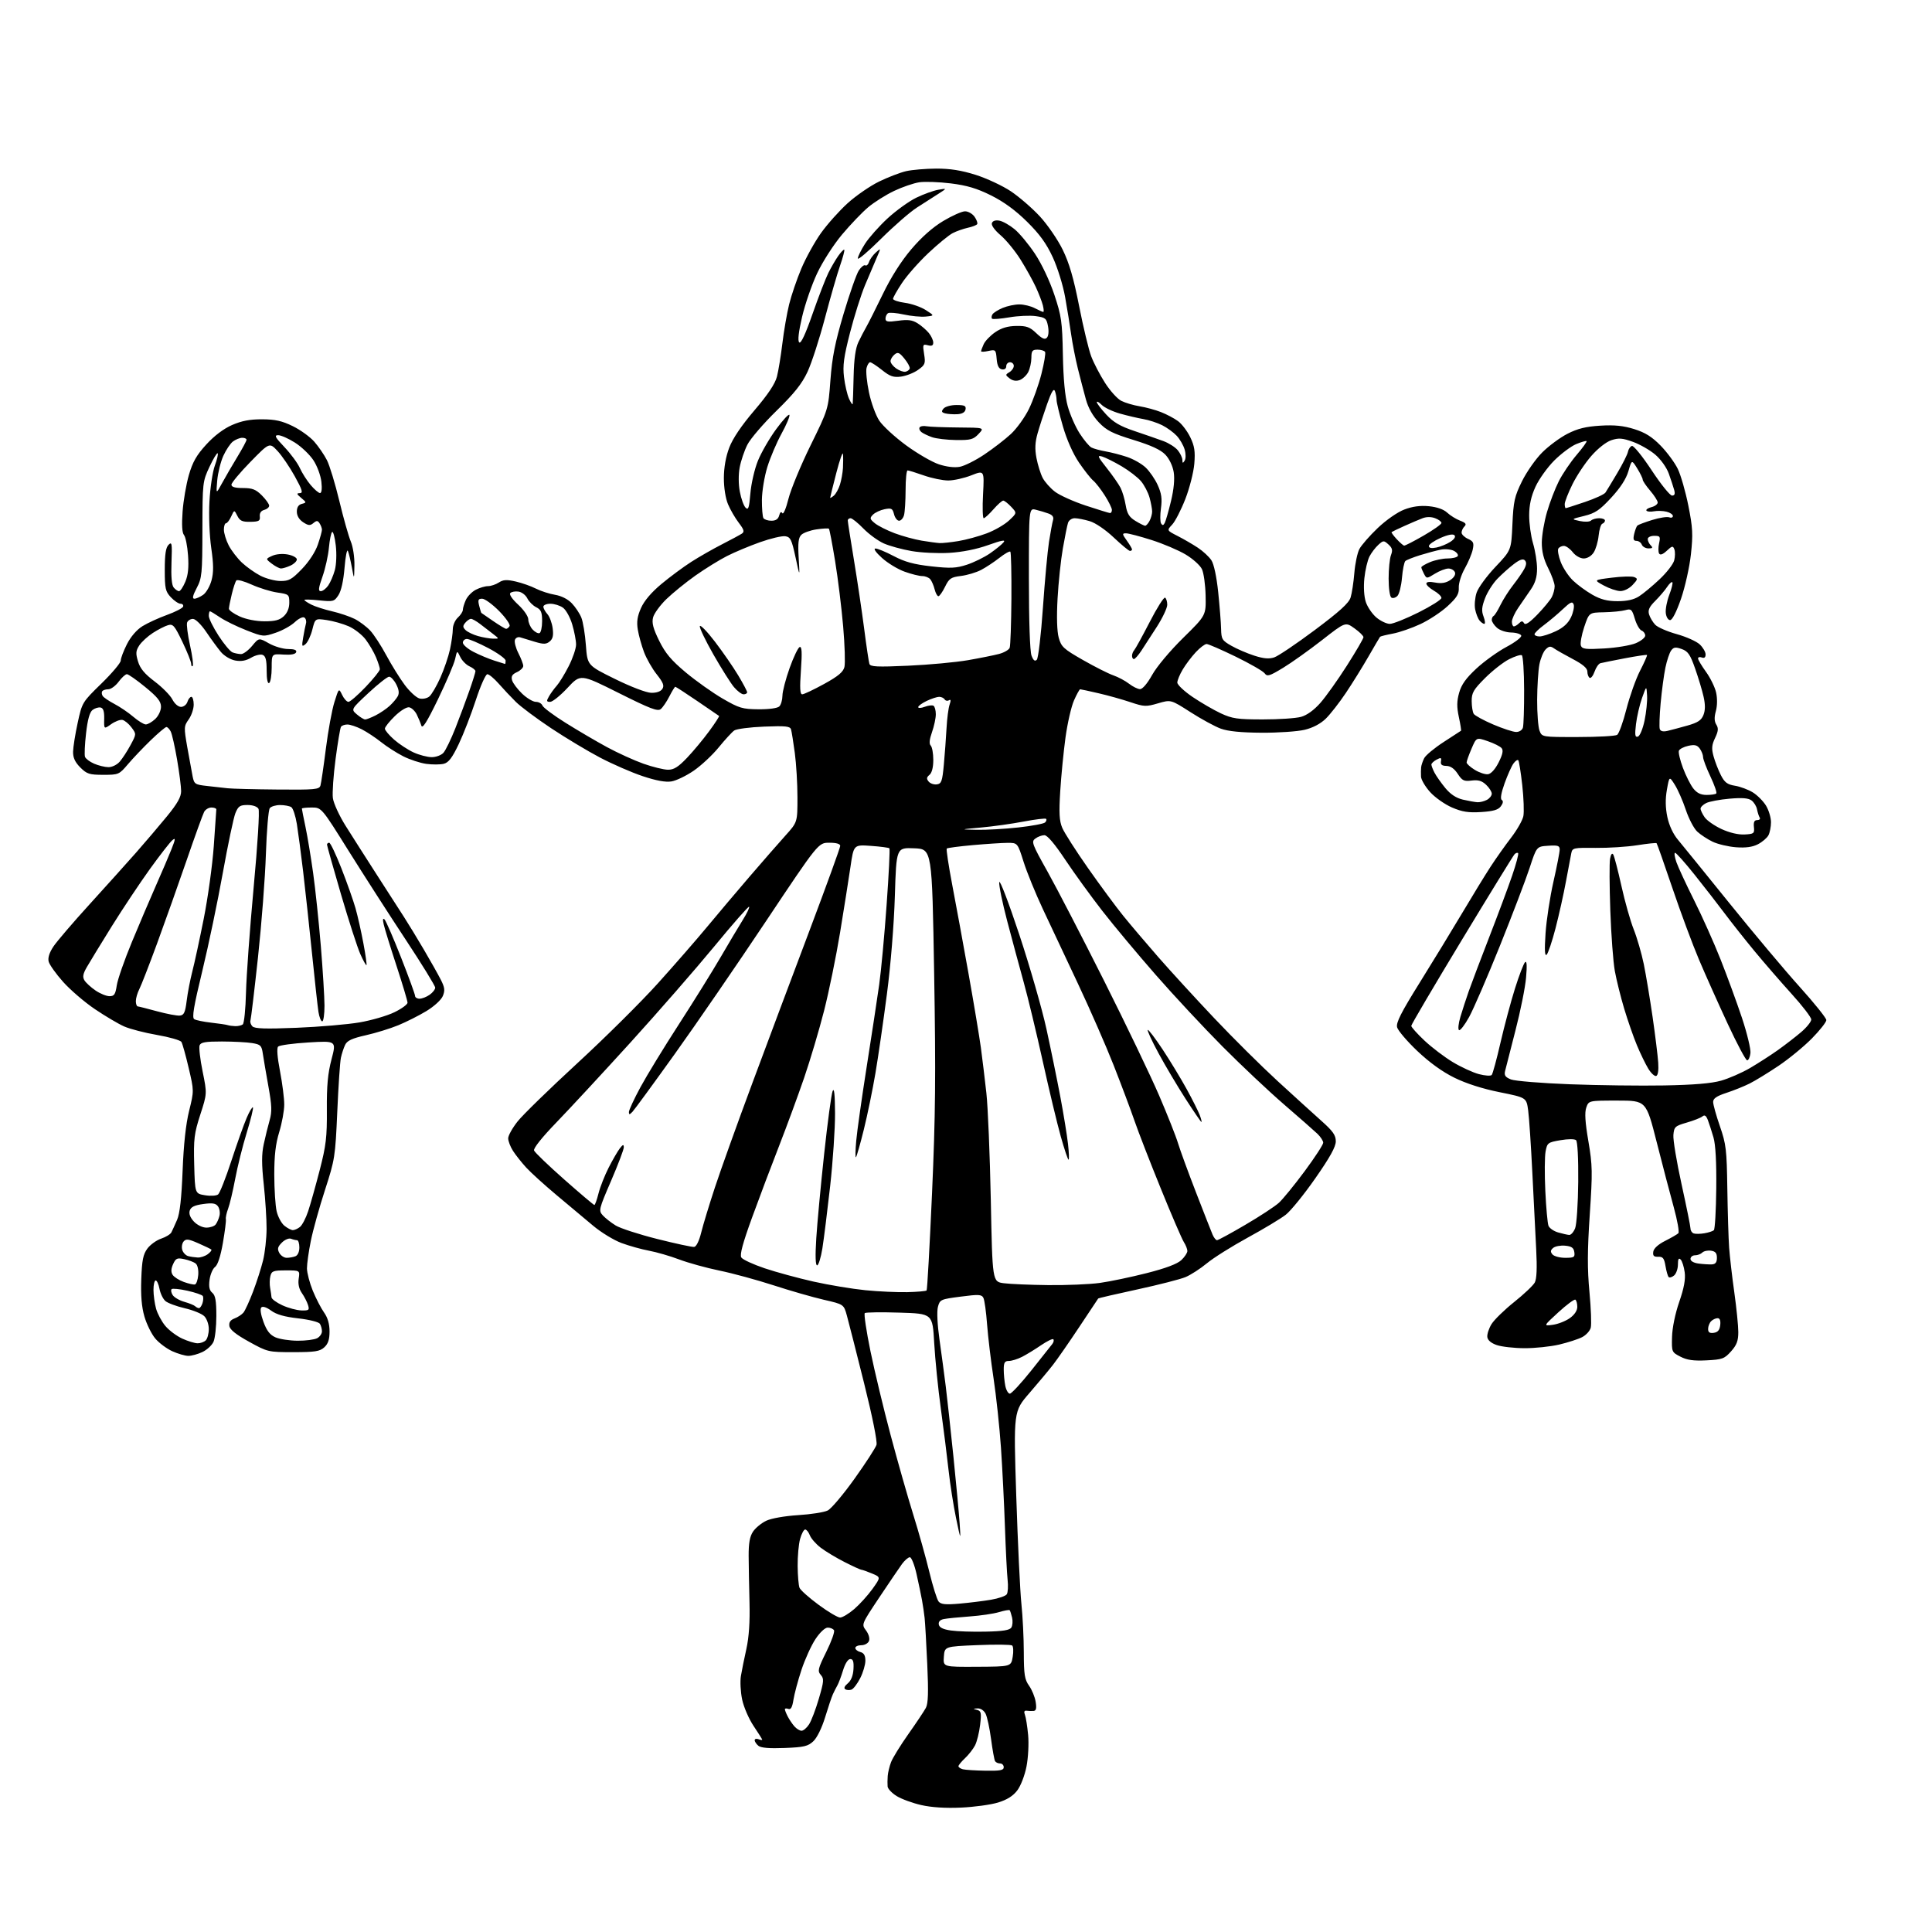 <?xml version="1.0" encoding="UTF-8" standalone="no"?>
<svg 
  version="1.1" 
  xmlns="http://www.w3.org/2000/svg" 
  xmlns:xlink="http://www.w3.org/1999/xlink" 
  xmlns:svg="http://www.w3.org/2000/svg"
  xmlns:rdf="http://www.w3.org/1999/02/22-rdf-syntax-ns#"
  xmlns:cc="http://creativecommons.org/ns#"
  xmlns:dc="http://purl.org/dc/elements/1.1/"
  viewBox="0 0 768 768"
  width="768"
  height="768"
>
<style>svg {background-color: white; }</style>"
<path stroke="none" fill="black" fill-rule="evenodd" d="M382.00,718.55C375.87,718.83 370.26,718.47 366.20,717.54C362.74,716.75 358.35,715.15 356.45,713.97C354.55,712.80 352.93,711.09 352.84,710.17C352.76,709.25 352.77,707.38 352.88,706.00C352.98,704.62 353.57,702.15 354.20,700.50C354.82,698.85 357.91,693.83 361.07,689.35C364.24,684.87 367.38,680.16 368.05,678.90C368.97,677.19 369.11,672.68 368.60,661.55C368.23,653.27 367.75,644.99 367.55,643.15C367.35,641.31 366.89,638.16 366.52,636.15C366.16,634.14 365.18,629.46 364.35,625.75C363.52,622.04 362.31,619.01 361.67,619.03C361.03,619.05 359.63,620.25 358.57,621.70C357.51,623.16 353.45,629.15 349.53,635.01C342.42,645.68 342.42,645.68 344.26,648.14C345.32,649.57 345.82,651.31 345.44,652.30C345.08,653.24 343.72,654.00 342.39,654.00C341.08,654.00 340.00,654.49 340.00,655.09C340.00,655.70 340.90,656.42 342.00,656.71C343.42,657.08 344.00,658.07 344.00,660.16C344.00,661.76 343.08,664.88 341.95,667.09C340.83,669.29 339.28,671.34 338.50,671.64C337.73,671.93 336.61,671.88 336.03,671.52C335.35,671.10 335.71,670.24 336.99,669.18C338.32,668.09 339.11,666.10 339.27,663.50C339.44,660.51 339.12,659.50 338.00,659.50C337.09,659.50 335.95,661.28 335.12,664.00C334.36,666.48 333.34,669.17 332.86,670.00C332.38,670.83 331.58,672.40 331.08,673.50C330.58,674.60 329.19,678.73 327.99,682.67C326.70,686.89 324.78,690.80 323.32,692.17C321.18,694.18 319.61,694.55 311.89,694.85C305.84,695.09 302.47,694.81 301.47,693.98C300.66,693.31 300.00,692.31 300.00,691.77C300.00,691.23 300.68,691.05 301.50,691.36C302.32,691.68 303.00,691.77 303.00,691.57C303.00,691.37 301.46,688.91 299.57,686.11C297.68,683.29 295.64,678.58 295.01,675.57C294.39,672.58 294.17,668.41 294.51,666.31C294.85,664.22 295.83,659.35 296.69,655.50C297.73,650.78 298.14,644.75 297.94,637.00C297.77,630.67 297.62,622.35 297.60,618.50C297.58,613.42 298.05,610.77 299.34,608.84C300.32,607.37 302.69,605.43 304.60,604.52C306.63,603.56 311.93,602.63 317.29,602.29C322.36,601.98 327.64,601.15 329.04,600.44C330.44,599.74 335.22,594.07 339.68,587.83C344.13,581.60 348.06,575.53 348.42,574.35C348.80,573.08 346.80,563.11 343.49,549.85C340.42,537.56 337.35,525.48 336.66,523.00C335.42,518.50 335.42,518.50 327.46,516.67C323.08,515.66 314.10,513.08 307.50,510.93C300.90,508.79 291.23,506.15 286.00,505.08C280.77,504.00 273.56,502.01 269.97,500.65C266.38,499.29 260.98,497.73 257.97,497.17C254.96,496.61 250.03,495.23 247.00,494.10C243.97,492.97 238.94,489.89 235.81,487.27C232.68,484.65 226.16,479.18 221.31,475.13C216.46,471.07 211.00,466.12 209.18,464.13C207.35,462.13 204.99,459.15 203.93,457.50C202.87,455.85 202.01,453.60 202.01,452.50C202.01,451.40 203.70,448.38 205.76,445.78C207.81,443.18 218.50,432.78 229.50,422.65C240.50,412.53 254.92,398.23 261.54,390.87C268.17,383.52 276.94,373.45 281.04,368.50C285.14,363.55 292.75,354.55 297.94,348.50C303.14,342.45 309.56,335.10 312.20,332.17C317.00,326.84 317.00,326.84 317.00,316.99C317.00,311.58 316.53,303.62 315.95,299.32C315.37,295.02 314.70,290.81 314.45,289.96C314.07,288.68 312.34,288.50 303.75,288.84C298.11,289.06 292.77,289.76 291.87,290.38C290.98,291.01 288.21,294.02 285.72,297.07C283.24,300.12 278.77,304.29 275.80,306.34C272.82,308.39 268.83,310.32 266.91,310.63C264.55,311.01 260.86,310.33 255.46,308.53C251.08,307.07 243.45,303.74 238.50,301.14C233.55,298.54 224.80,293.28 219.05,289.46C213.30,285.63 207.00,280.93 205.05,279.00C203.10,277.07 200.03,273.81 198.23,271.75C196.42,269.69 194.40,268.01 193.73,268.01C193.05,268.02 191.00,272.63 189.16,278.26C187.32,283.89 184.27,291.76 182.38,295.74C179.75,301.26 178.33,303.13 176.40,303.62C175.00,303.97 171.87,303.98 169.44,303.65C167.00,303.31 162.87,301.95 160.26,300.62C157.64,299.29 153.70,296.76 151.50,295.00C149.30,293.24 145.83,290.95 143.79,289.90C141.75,288.86 139.19,288.00 138.10,288.00C137.01,288.00 135.86,288.42 135.54,288.93C135.22,289.45 134.26,295.19 133.40,301.68C132.54,308.18 132.05,315.18 132.32,317.24C132.59,319.30 134.86,324.25 137.36,328.24C139.87,332.23 145.39,340.90 149.64,347.50C153.89,354.10 158.81,361.75 160.58,364.50C162.35,367.25 165.92,373.10 168.50,377.50C171.09,381.90 174.09,387.24 175.18,389.36C176.80,392.53 176.95,393.70 176.03,395.93C175.39,397.47 172.60,400.03 169.51,401.91C166.54,403.71 161.49,406.25 158.30,407.56C155.11,408.87 149.30,410.66 145.38,411.54C139.99,412.75 138.00,413.67 137.21,415.32C136.63,416.52 135.86,418.85 135.51,420.50C135.16,422.15 134.51,431.82 134.07,442.00C133.28,459.86 133.11,460.93 129.20,473.00C126.96,479.88 124.43,488.97 123.57,493.21C122.71,497.45 122.01,502.40 122.02,504.21C122.04,506.02 123.09,510.02 124.35,513.11C125.62,516.19 127.64,520.09 128.83,521.76C130.27,523.79 131.00,526.30 131.00,529.25C131.00,532.50 130.43,534.20 128.89,535.60C127.11,537.20 125.21,537.50 116.64,537.50C106.63,537.50 106.40,537.45 99.00,533.36C93.84,530.52 91.40,528.57 91.18,527.12C90.96,525.65 91.58,524.73 93.22,524.11C94.52,523.61 96.12,522.56 96.77,521.78C97.43,520.99 99.15,517.23 100.60,513.42C102.05,509.61 103.84,504.02 104.58,501.00C105.32,497.98 105.95,492.35 105.97,488.50C105.99,484.65 105.48,476.70 104.85,470.83C103.98,462.79 103.97,458.85 104.84,454.83C105.47,451.90 106.52,447.62 107.18,445.33C108.16,441.91 108.07,439.47 106.69,431.83C105.77,426.70 104.77,420.87 104.48,418.88C104.01,415.60 103.60,415.20 100.23,414.64C98.18,414.30 92.77,414.02 88.22,414.01C81.65,414.00 79.81,414.32 79.34,415.55C79.02,416.40 79.55,421.07 80.54,425.91C82.33,434.72 82.33,434.72 79.61,443.11C77.19,450.59 76.93,452.74 77.20,462.98C77.50,474.47 77.50,474.47 81.50,475.13C83.72,475.50 86.04,475.35 86.71,474.80C87.38,474.26 89.74,468.27 91.96,461.49C94.18,454.71 96.91,447.04 98.03,444.44C99.14,441.84 100.27,439.94 100.54,440.20C100.80,440.47 99.70,444.98 98.09,450.22C96.47,455.46 94.40,463.75 93.49,468.63C92.57,473.51 91.30,478.85 90.67,480.50C90.05,482.15 89.65,484.02 89.79,484.65C89.93,485.28 89.39,489.53 88.60,494.10C87.68,499.38 86.55,502.85 85.49,503.63C84.58,504.30 83.60,506.59 83.31,508.71C82.93,511.52 83.23,512.95 84.40,513.91C85.62,514.93 86.00,517.11 86.00,523.08C86.00,527.38 85.49,532.03 84.86,533.40C84.24,534.78 82.25,536.60 80.46,537.45C78.67,538.30 76.14,538.99 74.85,538.98C73.56,538.97 70.68,538.13 68.46,537.12C66.24,536.11 63.20,533.84 61.72,532.08C60.23,530.31 58.30,526.39 57.41,523.35C56.30,519.51 55.92,515.01 56.16,508.49C56.43,500.92 56.90,498.61 58.59,496.32C59.75,494.77 62.21,493.00 64.06,492.38C65.92,491.76 67.75,490.64 68.13,489.88C68.52,489.12 69.54,486.88 70.40,484.89C71.48,482.39 72.15,476.41 72.59,465.39C73.00,454.87 73.88,446.82 75.18,441.56C77.14,433.63 77.14,433.63 75.00,424.52C73.83,419.51 72.53,414.86 72.11,414.18C71.70,413.51 67.34,412.26 62.43,411.41C57.52,410.56 51.64,409.04 49.36,408.03C47.08,407.03 41.86,403.94 37.74,401.16C33.63,398.39 27.94,393.50 25.09,390.31C22.24,387.12 19.66,383.48 19.34,382.23C18.97,380.73 19.62,378.67 21.26,376.22C22.63,374.18 29.09,366.63 35.63,359.45C42.16,352.27 50.46,343.04 54.07,338.95C57.68,334.85 63.19,328.37 66.32,324.56C70.54,319.40 72.00,316.81 72.00,314.48C72.00,312.76 71.28,307.11 70.39,301.93C69.50,296.74 68.36,291.71 67.85,290.75C67.35,289.79 66.58,289.00 66.15,289.00C65.72,289.00 62.92,291.36 59.93,294.25C56.94,297.14 52.88,301.41 50.89,303.75C47.36,307.91 47.15,308.00 41.07,308.00C35.52,308.00 34.53,307.68 31.92,305.08C29.83,302.98 29.01,301.21 29.05,298.83C29.08,297.00 29.90,291.83 30.88,287.34C32.64,279.23 32.69,279.14 40.33,271.70C44.55,267.59 48.00,263.48 48.00,262.58C48.00,261.67 49.11,258.75 50.46,256.07C51.98,253.07 54.35,250.33 56.64,248.91C58.68,247.65 63.06,245.64 66.38,244.44C69.70,243.24 72.58,241.75 72.79,241.13C73.00,240.51 72.53,240.00 71.76,240.00C70.98,240.00 69.26,238.84 67.92,237.42C65.76,235.11 65.50,233.95 65.50,226.45C65.50,220.34 65.91,217.66 67.00,216.57C68.33,215.23 68.46,216.01 68.17,223.59C67.96,229.19 68.26,232.61 69.05,233.56C69.71,234.35 70.66,235.00 71.17,235.00C71.68,235.00 72.81,233.31 73.67,231.25C74.78,228.60 75.09,225.55 74.75,220.77C74.49,217.06 73.76,213.41 73.13,212.66C72.38,211.76 72.20,208.62 72.58,203.40C72.89,199.05 74.02,192.50 75.08,188.82C76.58,183.65 78.13,180.92 81.99,176.71C85.15,173.24 88.88,170.43 92.23,168.96C96.05,167.29 99.35,166.66 104.19,166.68C109.39,166.70 112.12,167.31 116.38,169.40C119.39,170.87 123.24,173.65 124.93,175.57C126.61,177.49 128.87,180.79 129.95,182.90C131.03,185.02 133.25,192.32 134.89,199.13C136.52,205.93 138.57,213.17 139.43,215.22C140.32,217.31 140.95,221.46 140.89,224.72C140.78,230.50 140.78,230.50 139.86,225.50C139.35,222.75 138.65,219.82 138.29,219.00C137.93,218.18 137.33,221.20 136.96,225.71C136.53,230.86 135.63,234.92 134.53,236.59C132.87,239.13 132.48,239.23 126.89,238.65C123.65,238.31 121.00,238.24 121.00,238.49C121.00,238.74 122.24,239.57 123.75,240.34C125.26,241.11 128.97,242.30 132.00,243.00C135.03,243.70 139.07,245.07 141.00,246.04C142.93,247.02 145.70,249.10 147.16,250.66C148.62,252.22 151.51,256.65 153.57,260.50C155.64,264.35 158.93,269.66 160.90,272.29C162.86,274.92 165.50,277.34 166.75,277.65C168.02,277.97 169.75,277.62 170.67,276.86C171.57,276.11 173.53,272.77 175.03,269.43C176.53,266.08 178.26,261.00 178.88,258.13C179.50,255.25 180.00,251.64 180.00,250.11C180.00,248.57 180.90,246.50 182.00,245.50C183.10,244.50 184.00,243.11 184.00,242.39C184.00,241.68 184.54,239.91 185.19,238.47C185.85,237.03 187.63,235.21 189.15,234.43C190.66,233.64 192.84,233.00 193.99,233.00C195.13,233.00 197.07,232.35 198.29,231.56C200.04,230.42 201.44,230.34 205.00,231.16C207.47,231.72 211.07,232.99 213.00,233.97C214.93,234.95 218.36,236.06 220.63,236.44C223.16,236.87 225.75,238.17 227.31,239.82C228.72,241.29 230.42,243.85 231.09,245.50C231.76,247.15 232.58,252.10 232.90,256.50C233.50,264.50 233.50,264.50 244.46,269.90C250.71,272.99 256.89,275.35 258.83,275.40C260.96,275.46 262.62,274.89 263.29,273.86C264.12,272.58 263.65,271.34 261.07,268.08C259.26,265.81 256.99,261.82 256.01,259.22C255.03,256.62 253.92,252.62 253.54,250.32C253.02,247.19 253.34,245.02 254.81,241.70C256.09,238.81 258.93,235.47 262.95,232.12C266.35,229.29 271.69,225.34 274.81,223.34C277.94,221.34 283.43,218.20 287.00,216.38C290.57,214.55 294.12,212.64 294.88,212.14C296.01,211.39 295.78,210.58 293.66,207.80C292.23,205.93 290.31,202.62 289.40,200.45C288.41,198.11 287.74,193.86 287.75,190.00C287.76,185.84 288.53,181.50 289.89,177.94C291.27,174.30 294.74,169.16 299.89,163.13C305.31,156.78 308.11,152.58 308.85,149.70C309.44,147.39 310.41,141.45 311.01,136.50C311.60,131.55 312.81,124.58 313.69,121.00C314.57,117.42 316.75,111.02 318.54,106.77C320.33,102.51 323.86,96.15 326.37,92.62C328.89,89.10 333.65,83.77 336.96,80.77C340.27,77.78 345.88,73.91 349.43,72.18C352.98,70.45 357.82,68.59 360.19,68.04C362.56,67.50 367.96,67.04 372.20,67.02C377.70,67.01 382.17,67.72 387.86,69.51C392.23,70.90 398.52,73.83 401.83,76.04C405.13,78.25 410.32,82.74 413.36,86.02C416.40,89.31 420.48,95.26 422.43,99.25C425.04,104.57 426.78,110.54 428.97,121.67C430.61,130.02 432.77,139.02 433.78,141.67C434.79,144.33 437.26,149.07 439.27,152.20C441.27,155.34 444.17,158.55 445.71,159.33C447.24,160.12 450.52,161.10 453.00,161.50C455.48,161.91 459.30,162.94 461.50,163.81C463.70,164.67 466.74,166.27 468.25,167.38C469.77,168.48 471.96,171.36 473.13,173.77C474.84,177.31 475.16,179.38 474.76,184.33C474.48,187.73 472.87,194.04 471.19,198.37C469.50,202.70 467.15,207.28 465.95,208.55C463.79,210.85 463.79,210.85 468.12,213.06C470.51,214.28 474.13,216.38 476.18,217.74C478.23,219.09 480.64,221.33 481.55,222.72C482.55,224.24 483.61,229.23 484.25,235.37C484.83,240.94 485.35,247.51 485.40,249.97C485.49,254.09 485.81,254.61 489.50,256.71C491.70,257.97 495.79,259.73 498.60,260.63C502.30,261.82 504.47,262.01 506.53,261.32C508.10,260.80 515.36,255.90 522.67,250.44C532.54,243.06 536.20,239.73 536.89,237.50C537.40,235.85 538.07,231.48 538.37,227.78C538.67,224.08 539.57,219.81 540.36,218.28C541.15,216.75 544.43,212.99 547.65,209.92C551.02,206.71 555.50,203.59 558.23,202.55C561.47,201.31 564.56,200.90 568.01,201.23C571.23,201.54 573.87,202.47 575.28,203.79C576.50,204.93 578.81,206.36 580.41,206.97C582.63,207.81 583.05,208.35 582.16,209.24C581.52,209.88 581.00,210.99 581.00,211.72C581.00,212.45 582.14,213.56 583.54,214.20C585.71,215.19 585.99,215.80 585.44,218.43C585.09,220.12 583.66,223.53 582.26,226.00C580.85,228.51 579.80,231.87 579.89,233.60C580.01,236.11 579.16,237.52 575.45,240.94C572.93,243.27 568.07,246.48 564.66,248.07C561.25,249.67 556.31,251.38 553.68,251.87C551.06,252.36 548.77,252.93 548.60,253.13C548.43,253.33 546.35,256.88 543.98,261.00C541.61,265.12 537.56,271.65 534.97,275.50C532.39,279.35 528.81,283.93 527.02,285.68C524.94,287.71 521.91,289.31 518.63,290.10C515.81,290.78 508.10,291.31 501.50,291.27C493.34,291.22 488.15,290.70 485.28,289.65C482.96,288.80 477.55,285.86 473.25,283.10C465.44,278.09 465.44,278.09 460.32,279.59C455.57,280.98 454.79,280.95 449.35,279.12C446.13,278.04 440.43,276.44 436.69,275.58C432.94,274.71 429.65,274.00 429.38,274.00C429.11,274.00 428.01,275.99 426.93,278.43C425.85,280.86 424.33,287.50 423.55,293.18C422.78,298.85 421.83,308.46 421.46,314.51C420.92,323.15 421.09,326.28 422.25,329.05C423.06,330.99 427.66,338.18 432.47,345.04C437.28,351.89 443.58,360.43 446.47,364.00C449.36,367.57 455.66,375.00 460.47,380.50C465.28,386.00 475.28,396.92 482.70,404.76C490.11,412.60 501.45,423.85 507.89,429.76C514.34,435.67 522.17,442.79 525.30,445.58C529.87,449.65 531.00,451.26 531.00,453.69C531.00,455.87 528.70,460.03 522.87,468.38C518.40,474.80 513.11,481.31 511.12,482.87C509.13,484.43 502.32,488.52 496.00,491.97C489.68,495.43 482.37,500.01 479.77,502.17C477.17,504.32 473.34,506.80 471.27,507.66C469.20,508.53 460.59,510.73 452.15,512.56C443.71,514.38 436.69,516.01 436.55,516.18C436.42,516.36 433.03,521.45 429.02,527.50C425.00,533.55 420.32,540.30 418.61,542.50C416.90,544.70 412.66,549.77 409.20,553.77C402.89,561.04 402.89,561.04 403.98,594.77C404.58,613.32 405.50,632.55 406.02,637.50C406.54,642.45 406.97,651.16 406.98,656.85C407.00,665.67 407.30,667.62 409.06,670.09C410.20,671.68 411.38,674.56 411.69,676.49C412.11,679.06 411.89,680.03 410.88,680.12C410.12,680.18 408.88,680.15 408.11,680.04C407.16,679.91 406.95,680.42 407.42,681.66C407.81,682.66 408.38,686.27 408.70,689.69C409.02,693.14 408.73,698.70 408.05,702.20C407.36,705.75 405.76,709.91 404.38,711.72C402.70,713.94 400.32,715.43 396.72,716.54C393.85,717.41 387.23,718.32 382.00,718.55zM391.75,703.88C397.58,703.98 399.00,703.71 399.00,702.50C399.00,701.67 398.35,701.00 397.56,701.00C396.77,701.00 395.87,700.60 395.56,700.10C395.26,699.61 394.54,695.67 393.97,691.35C393.40,687.03 392.42,682.49 391.80,681.25C391.12,679.92 389.81,679.05 388.58,679.12C386.72,679.22 386.70,679.28 388.38,679.71C390.03,680.14 390.18,680.85 389.61,685.68C389.25,688.70 388.34,692.37 387.58,693.84C386.81,695.30 385.02,697.59 383.60,698.92C382.17,700.26 381.00,701.69 381.00,702.10C381.00,702.51 381.79,703.06 382.75,703.31C383.71,703.56 387.76,703.82 391.75,703.88zM318.63,688.00C319.36,688.00 320.70,686.87 321.60,685.48C322.51,684.10 324.27,679.48 325.51,675.23C327.53,668.33 327.61,667.32 326.27,665.80C324.93,664.27 325.15,663.34 328.48,656.60C330.52,652.48 331.89,648.63 331.53,648.05C331.18,647.47 330.05,647.00 329.04,647.00C327.95,647.00 325.93,648.89 324.14,651.60C322.47,654.12 319.97,659.64 318.58,663.85C317.19,668.06 315.77,673.38 315.41,675.67C314.95,678.66 314.37,679.70 313.38,679.32C312.62,679.03 312.00,679.09 312.00,679.46C312.00,679.83 312.51,681.11 313.13,682.32C313.75,683.52 314.94,685.29 315.78,686.25C316.62,687.21 317.90,688.00 318.63,688.00zM388.40,662.57C401.91,662.50 401.91,662.50 402.56,658.65C402.92,656.54 402.82,654.49 402.35,654.11C401.88,653.73 395.65,653.66 388.50,653.96C375.50,654.50 375.50,654.50 375.20,658.57C374.90,662.65 374.90,662.65 388.40,662.57zM391.82,648.60C398.69,648.46 401.37,648.02 402.03,646.96C402.52,646.17 402.65,644.39 402.32,643.01C401.99,641.63 401.56,640.32 401.37,640.09C401.17,639.86 399.27,640.20 397.13,640.84C395.00,641.48 389.71,642.26 385.38,642.57C381.04,642.88 376.46,643.34 375.18,643.60C373.66,643.91 372.98,644.66 373.19,645.79C373.42,646.97 374.89,647.70 378.01,648.15C380.48,648.51 386.69,648.72 391.82,648.60zM333.96,643.00C334.88,643.00 337.41,641.48 339.57,639.63C341.73,637.77 345.00,634.16 346.83,631.61C350.15,626.96 350.15,626.96 346.61,625.48C344.66,624.67 342.77,624.00 342.41,624.00C342.04,624.00 339.04,622.62 335.73,620.94C332.43,619.26 328.16,616.70 326.26,615.25C324.36,613.80 322.41,611.57 321.93,610.31C321.44,609.04 320.61,608.00 320.07,608.00C319.53,608.00 318.63,609.69 318.05,611.75C317.48,613.81 317.04,618.65 317.08,622.50C317.11,626.35 317.45,630.25 317.82,631.17C318.19,632.09 321.60,635.13 325.39,637.92C329.17,640.72 333.03,643.00 333.96,643.00zM381.41,637.47C385.31,637.13 390.95,636.43 393.94,635.92C396.93,635.41 399.76,634.44 400.21,633.75C400.67,633.06 400.82,630.48 400.54,628.00C400.27,625.52 399.80,616.08 399.48,607.00C399.17,597.92 398.46,583.75 397.90,575.50C397.33,567.25 396.01,554.86 394.96,547.96C393.91,541.06 392.75,531.38 392.38,526.46C392.02,521.53 391.36,516.79 390.92,515.93C390.22,514.55 389.07,514.49 381.88,515.43C373.91,516.46 373.61,516.60 372.84,519.50C372.36,521.28 372.62,526.58 373.46,532.50C374.24,538.00 375.35,546.33 375.94,551.00C376.52,555.67 377.90,568.27 379.00,579.00C380.10,589.73 381.21,601.65 381.47,605.50C381.94,612.50 381.94,612.50 380.05,603.50C379.02,598.55 377.68,590.00 377.08,584.50C376.48,579.00 375.09,567.98 374.00,560.00C372.90,552.02 371.72,540.26 371.36,533.85C370.70,522.19 370.70,522.19 357.60,521.79C350.40,521.56 344.17,521.65 343.77,521.97C343.36,522.30 344.38,529.09 346.01,537.07C347.65,545.05 351.27,560.11 354.05,570.54C356.83,580.97 360.86,595.12 363.01,602.00C365.16,608.88 368.04,619.16 369.42,624.85C370.80,630.54 372.46,635.85 373.12,636.65C374.06,637.77 375.88,637.95 381.41,637.47zM401.43,554.00C402.08,554.00 405.93,549.84 409.99,544.75C414.05,539.66 417.81,534.93 418.33,534.23C418.86,533.53 419.03,532.69 418.71,532.38C418.40,532.06 416.20,533.14 413.82,534.76C411.44,536.39 408.06,538.46 406.30,539.36C404.54,540.26 402.18,541.00 401.05,541.00C399.39,541.00 399.00,541.64 399.00,544.38C399.00,546.23 399.28,549.16 399.62,550.88C399.97,552.59 400.78,554.00 401.43,554.00zM678.37,540.76C673.20,541.02 670.63,540.66 668.00,539.30C664.55,537.52 664.50,537.42 664.66,531.43C664.76,527.81 665.91,522.19 667.52,517.53C669.44,511.98 670.07,508.54 669.69,505.73C669.40,503.55 668.67,501.27 668.08,500.68C667.31,499.91 667.00,500.48 667.00,502.68C667.00,504.37 666.31,506.32 665.48,507.02C664.64,507.72 663.67,508.00 663.32,507.65C662.97,507.31 662.41,505.33 662.06,503.26C661.54,500.17 661.03,499.52 659.17,499.58C657.42,499.65 656.97,499.19 657.20,497.58C657.39,496.27 659.14,494.67 661.94,493.26C664.38,492.03 666.74,490.66 667.17,490.23C667.61,489.79 666.79,485.17 665.36,479.96C663.92,474.76 660.86,463.07 658.56,454.00C654.37,437.50 654.37,437.50 642.96,437.50C631.55,437.50 631.55,437.50 630.57,440.27C629.88,442.25 630.11,446.05 631.40,453.62C633.04,463.25 633.09,465.89 631.95,482.91C631.00,497.20 630.97,504.43 631.83,513.56C632.45,520.13 632.68,526.53 632.35,527.79C632.02,529.05 630.48,530.74 628.92,531.54C627.37,532.34 623.26,533.67 619.80,534.49C616.33,535.30 610.12,535.95 606.00,535.93C601.88,535.91 596.92,535.35 595.00,534.69C592.76,533.93 591.40,532.78 591.23,531.50C591.09,530.40 591.84,528.08 592.90,526.36C593.97,524.63 598.02,520.68 601.90,517.58C605.78,514.48 609.47,510.99 610.10,509.82C610.87,508.38 611.05,504.05 610.66,496.59C610.34,490.49 609.64,476.73 609.12,466.00C608.59,455.27 607.85,444.21 607.47,441.40C606.78,436.31 606.78,436.31 596.14,434.17C589.33,432.80 582.85,430.73 578.14,428.41C573.32,426.04 568.21,422.34 563.37,417.75C559.30,413.88 555.70,409.65 555.37,408.35C554.91,406.53 556.94,402.51 564.28,390.74C569.50,382.36 577.12,369.88 581.21,363.00C585.29,356.12 590.39,347.80 592.54,344.50C594.69,341.20 598.36,336.01 600.71,332.96C603.05,329.91 605.24,326.07 605.56,324.43C605.89,322.79 605.69,317.24 605.12,312.09C604.54,306.95 603.83,302.49 603.53,302.19C603.23,301.89 602.37,302.48 601.63,303.50C600.88,304.51 599.30,308.05 598.11,311.35C596.73,315.21 596.32,317.58 596.98,317.99C597.64,318.40 597.52,319.28 596.62,320.50C595.59,321.92 593.64,322.49 588.80,322.80C583.72,323.12 581.27,322.74 577.19,320.99C574.34,319.76 570.44,317.01 568.51,314.88C566.58,312.74 564.95,309.98 564.88,308.75C564.82,307.51 564.83,305.82 564.92,305.00C565.01,304.18 565.55,302.56 566.13,301.41C566.70,300.25 570.17,297.37 573.84,294.99C577.50,292.61 580.62,290.58 580.77,290.48C580.92,290.38 580.54,287.93 579.92,285.05C579.06,281.04 579.08,278.77 580.03,275.39C580.94,272.13 582.75,269.59 586.92,265.73C590.03,262.85 595.40,259.00 598.84,257.16C602.29,255.33 604.93,253.30 604.72,252.66C604.50,252.02 602.69,251.47 600.69,251.43C598.65,251.39 596.16,250.55 595.03,249.52C593.91,248.51 593.00,247.12 593.00,246.43C593.00,245.73 593.34,245.02 593.75,244.83C594.16,244.65 595.38,242.70 596.45,240.50C597.53,238.30 599.82,234.70 601.55,232.50C603.27,230.30 605.25,227.44 605.94,226.14C606.81,224.50 606.87,223.47 606.14,222.74C605.41,222.01 604.09,222.46 601.80,224.21C599.98,225.59 597.05,228.21 595.27,230.04C593.49,231.86 591.27,235.34 590.34,237.78C589.00,241.29 588.87,242.83 589.74,245.11C590.34,246.70 590.47,248.00 590.04,248.00C589.60,248.00 588.74,247.39 588.13,246.65C587.51,245.91 586.74,243.93 586.40,242.24C586.06,240.56 586.32,237.57 586.97,235.60C587.62,233.62 590.99,229.02 594.45,225.36C600.75,218.71 600.75,218.71 601.21,208.42C601.62,199.27 602.04,197.36 605.00,191.34C606.84,187.62 610.45,182.45 613.04,179.87C615.62,177.28 620.16,173.93 623.12,172.42C627.15,170.36 630.42,169.56 636.15,169.21C641.81,168.87 645.33,169.23 649.65,170.58C653.99,171.94 656.69,173.63 660.14,177.16C662.69,179.77 665.75,183.93 666.95,186.40C668.15,188.88 670.04,195.46 671.15,201.03C672.89,209.74 673.03,212.43 672.17,220.32C671.62,225.38 669.85,233.32 668.24,238.00C666.43,243.23 664.76,246.50 663.90,246.50C663.11,246.50 662.36,245.29 662.18,243.72C662.00,242.18 662.63,238.91 663.57,236.44C664.52,233.98 665.06,231.73 664.78,231.45C664.50,231.17 663.57,232.01 662.71,233.31C661.86,234.62 659.74,237.10 658.01,238.84C655.60,241.24 655.02,242.52 655.53,244.24C655.91,245.48 657.01,247.33 657.98,248.35C658.96,249.37 662.81,251.05 666.55,252.08C670.28,253.12 674.38,254.95 675.67,256.16C676.95,257.36 678.00,259.16 678.00,260.14C678.00,261.33 677.49,261.74 676.50,261.36C675.67,261.05 675.00,261.22 675.00,261.74C675.00,262.27 676.42,264.66 678.15,267.05C679.88,269.44 681.70,273.15 682.18,275.28C682.70,277.62 682.66,280.57 682.08,282.68C681.40,285.15 681.45,286.75 682.26,288.05C683.17,289.50 683.06,290.65 681.77,293.36C680.43,296.16 680.32,297.57 681.17,300.66C681.75,302.77 683.05,306.13 684.06,308.11C685.55,311.04 686.62,311.85 689.70,312.35C691.79,312.69 694.97,313.88 696.76,314.98C698.55,316.08 700.91,318.45 702.01,320.24C703.10,322.03 703.99,324.99 704.00,326.82C704.00,328.64 703.54,331.00 702.97,332.06C702.40,333.11 700.53,334.71 698.81,335.60C696.63,336.72 693.98,337.09 690.09,336.80C687.02,336.56 682.83,335.57 680.80,334.60C678.76,333.62 676.01,331.81 674.69,330.59C673.36,329.36 671.32,325.46 670.14,321.93C668.96,318.39 667.00,313.93 665.79,312.00C663.58,308.50 663.58,308.50 662.62,313.92C661.96,317.64 662.02,321.05 662.79,324.75C663.50,328.12 665.08,331.53 667.01,333.82C668.71,335.85 677.90,347.18 687.44,359.00C696.98,370.82 709.55,385.80 715.39,392.28C721.23,398.76 726.00,404.71 726.00,405.50C726.00,406.30 723.41,409.58 720.25,412.80C717.09,416.01 711.12,420.91 707.00,423.68C702.88,426.45 697.70,429.62 695.50,430.72C693.30,431.82 689.14,433.50 686.25,434.44C682.38,435.71 681.00,436.66 681.00,438.05C681.00,439.09 682.21,443.44 683.70,447.72C686.15,454.82 686.41,456.99 686.64,472.50C686.78,481.85 687.10,492.43 687.36,496.00C687.62,499.57 688.54,507.58 689.42,513.78C690.29,519.99 691.00,527.07 691.00,529.52C691.00,533.01 690.38,534.66 688.12,537.19C685.48,540.14 684.64,540.45 678.37,540.76zM78.55,533.98C79.68,533.99 81.14,533.46 81.80,532.80C82.46,532.14 83.00,530.12 83.00,528.30C83.00,526.46 82.21,524.21 81.21,523.21C80.23,522.23 76.74,520.80 73.46,520.05C70.18,519.29 66.72,518.01 65.77,517.20C64.82,516.39 63.76,514.21 63.41,512.36C63.06,510.51 62.38,509.00 61.89,509.00C61.40,509.00 61.00,510.69 61.01,512.75C61.01,514.81 61.48,518.17 62.04,520.22C62.61,522.26 64.28,525.37 65.75,527.11C67.22,528.86 70.24,531.11 72.46,532.12C74.68,533.13 77.42,533.97 78.55,533.98zM118.32,532.96C121.51,532.98 125.00,532.53 126.07,531.96C127.13,531.40 127.99,530.16 127.98,529.21C127.98,528.27 127.60,526.92 127.16,526.22C126.70,525.51 122.91,524.56 118.55,524.07C113.10,523.46 109.86,522.53 107.78,520.99C105.96,519.65 104.44,519.16 103.88,519.72C103.32,520.28 103.65,522.52 104.73,525.46C106.03,529.01 107.30,530.64 109.50,531.61C111.15,532.33 115.12,532.94 118.32,532.96zM681.25,529.82C682.86,529.59 683.59,528.72 683.82,526.75C684.02,524.94 683.67,524.00 682.77,524.00C682.01,524.00 680.86,524.54 680.20,525.20C679.54,525.86 679.00,527.24 679.00,528.27C679.00,529.64 679.61,530.05 681.25,529.82zM617.26,526.63C619.33,526.35 622.36,525.16 624.01,523.99C625.89,522.65 627.00,520.98 627.00,519.49C627.00,518.19 626.65,516.90 626.23,516.64C625.81,516.38 622.77,518.64 619.48,521.65C613.50,527.14 613.50,527.14 617.26,526.63zM119.82,520.92C122.81,520.99 123.07,520.78 122.44,518.75C122.05,517.51 120.95,515.38 119.99,514.00C118.85,512.36 118.42,510.38 118.74,508.25C119.23,505.00 119.23,505.00 113.63,505.00C108.66,505.00 107.98,505.25 107.48,507.25C107.17,508.49 107.13,510.62 107.39,512.00C107.64,513.38 107.88,515.05 107.93,515.71C107.97,516.38 109.91,517.80 112.25,518.88C114.59,519.95 117.99,520.87 119.82,520.92zM79.10,520.00C79.52,520.00 80.15,519.10 80.50,518.01C80.84,516.91 80.90,515.64 80.61,515.18C80.32,514.72 77.56,513.77 74.47,513.08C71.38,512.39 68.56,512.11 68.21,512.46C67.86,512.81 68.05,513.86 68.64,514.80C69.23,515.73 71.32,516.95 73.28,517.50C75.23,518.05 77.17,518.84 77.58,519.25C78.00,519.66 78.68,520.00 79.10,520.00zM360.68,513.65C364.63,513.55 368.08,513.25 368.34,512.98C368.60,512.72 369.56,495.40 370.49,474.50C371.87,443.29 372.02,427.65 371.34,387.00C370.50,337.50 370.50,337.50 363.40,337.21C356.31,336.92 356.31,336.92 355.72,356.21C355.37,367.59 354.08,383.54 352.57,395.11C351.16,405.89 349.11,420.07 348.00,426.61C346.89,433.15 344.82,443.23 343.39,449.00C341.96,454.77 340.55,459.73 340.26,460.00C339.96,460.27 340.01,457.35 340.36,453.50C340.70,449.65 342.58,436.38 344.53,424.00C346.48,411.62 348.71,397.00 349.48,391.50C350.26,386.00 351.59,371.64 352.45,359.59C353.32,347.55 353.81,337.47 353.55,337.21C353.28,336.95 349.99,336.52 346.21,336.25C339.36,335.76 339.36,335.76 338.07,344.63C337.35,349.51 335.50,361.25 333.94,370.72C332.38,380.19 329.53,394.14 327.60,401.72C325.67,409.30 322.09,421.35 319.64,428.50C317.18,435.65 312.71,447.80 309.71,455.50C306.70,463.20 301.87,475.99 298.98,483.93C295.26,494.15 294.01,498.79 294.68,499.86C295.20,500.69 299.39,502.62 303.98,504.17C308.58,505.71 317.32,508.09 323.42,509.46C329.51,510.82 338.77,512.36 344.00,512.88C349.23,513.40 356.73,513.74 360.68,513.65zM77.50,510.59C78.05,510.46 78.64,508.77 78.80,506.84C78.97,504.82 78.55,502.88 77.80,502.28C77.09,501.70 75.04,500.92 73.26,500.54C70.41,499.93 69.88,500.17 68.82,502.50C67.98,504.34 67.92,505.65 68.62,506.76C69.18,507.64 71.18,508.92 73.07,509.60C74.96,510.28 76.95,510.73 77.50,510.59zM416.68,510.85C423.93,510.93 433.16,510.54 437.21,509.98C441.25,509.42 449.64,507.66 455.85,506.08C463.34,504.18 467.97,502.44 469.58,500.93C470.91,499.68 472.00,498.04 472.00,497.29C472.00,496.54 471.36,494.93 470.58,493.71C469.81,492.50 465.69,482.95 461.45,472.50C457.20,462.05 452.48,449.90 450.97,445.50C449.45,441.10 445.73,431.20 442.71,423.50C439.68,415.80 433.28,401.18 428.49,391.00C423.69,380.82 417.41,367.45 414.51,361.28C411.62,355.11 408.18,346.68 406.88,342.55C404.50,335.04 404.50,335.04 400.50,335.05C398.30,335.06 392.08,335.47 386.67,335.95C381.26,336.43 376.62,337.05 376.35,337.31C376.09,337.58 377.06,344.03 378.51,351.65C379.97,359.27 382.89,375.18 385.00,387.00C387.11,398.82 389.32,412.10 389.92,416.50C390.51,420.90 391.49,429.00 392.10,434.50C392.71,440.00 393.50,459.12 393.86,477.00C394.50,509.50 394.50,509.50 399.00,510.10C401.48,510.43 409.43,510.77 416.68,510.85zM324.81,503.00C324.16,503.00 324.04,499.24 324.48,492.25C324.85,486.34 326.26,471.26 327.61,458.75C328.96,446.24 330.47,434.99 330.97,433.75C331.59,432.19 331.89,434.88 331.94,442.50C331.97,448.55 331.10,461.60 330.00,471.50C328.89,481.40 327.50,492.54 326.91,496.25C326.31,499.96 325.37,503.00 324.81,503.00zM680.50,502.61C681.94,502.53 682.50,501.80 682.50,500.00C682.50,498.13 681.90,497.42 680.13,497.17C678.83,496.98 677.28,497.32 676.68,497.92C676.09,498.51 674.79,499.00 673.80,499.00C672.81,499.00 672.00,499.65 672.00,500.44C672.00,501.30 673.29,502.04 675.25,502.29C677.04,502.52 679.40,502.67 680.50,502.61zM78.56,499.88C79.69,499.95 81.49,499.36 82.56,498.58C83.62,497.80 84.27,496.96 84.00,496.71C83.72,496.46 81.39,495.34 78.81,494.21C74.87,492.49 73.93,492.38 72.97,493.53C72.35,494.29 72.12,495.80 72.46,496.89C72.81,497.98 73.86,499.07 74.80,499.32C75.73,499.57 77.43,499.82 78.56,499.88zM113.95,500.00C114.99,500.00 116.55,499.73 117.42,499.39C118.36,499.03 119.00,497.61 119.00,495.89C119.00,494.30 118.59,493.00 118.08,493.00C117.58,493.00 116.49,492.74 115.66,492.42C114.83,492.10 113.21,492.79 112.05,493.95C110.38,495.62 110.17,496.45 111.01,498.02C111.59,499.11 112.92,500.00 113.95,500.00zM622.19,500.00C625.71,500.00 626.10,499.76 625.82,497.75C625.57,496.01 624.74,495.43 622.18,495.18C620.36,495.01 618.22,495.40 617.42,496.06C616.32,496.98 616.25,497.60 617.11,498.63C617.73,499.38 620.02,500.00 622.19,500.00zM275.94,495.67C276.80,495.57 277.92,493.28 278.73,490.00C279.47,486.97 281.93,478.88 284.20,472.00C286.46,465.12 293.16,446.45 299.09,430.50C305.02,414.55 315.30,387.10 321.94,369.51C328.57,351.91 334.00,336.95 334.00,336.26C334.00,335.44 332.47,335.00 329.65,335.00C325.30,335.00 325.30,335.00 304.45,366.25C292.99,383.44 276.68,407.18 268.21,419.00C259.74,430.82 252.18,441.16 251.41,441.96C250.25,443.17 250.00,443.18 250.00,442.05C250.00,441.29 252.06,436.85 254.58,432.19C257.10,427.53 264.00,416.23 269.91,407.10C275.82,397.96 283.27,385.98 286.46,380.49C289.65,375.00 293.61,368.35 295.26,365.71C296.91,363.08 298.04,360.71 297.78,360.45C297.52,360.19 291.28,367.29 283.92,376.24C276.55,385.18 261.53,402.40 250.54,414.50C239.54,426.60 226.32,440.87 221.15,446.22C215.43,452.14 211.97,456.48 212.30,457.34C212.59,458.11 218.00,463.30 224.30,468.87C230.61,474.44 235.99,479.00 236.27,479.00C236.54,479.00 237.29,476.92 237.92,474.39C238.56,471.85 240.38,467.24 241.96,464.14C243.54,461.04 245.54,457.60 246.39,456.50C247.60,454.93 247.94,454.83 247.97,456.05C247.99,456.91 245.71,462.91 242.92,469.39C238.03,480.73 237.91,481.24 239.61,483.12C240.58,484.19 242.87,485.99 244.71,487.13C246.55,488.27 254.00,490.69 261.28,492.52C268.55,494.35 275.15,495.77 275.94,495.67zM483.78,493.00C484.24,493.00 489.31,490.24 495.05,486.87C500.80,483.51 506.80,479.57 508.39,478.12C509.97,476.68 514.59,471.02 518.64,465.55C522.69,460.08 526.00,454.99 526.00,454.25C526.00,453.51 524.96,451.92 523.70,450.70C522.43,449.49 516.47,444.25 510.45,439.06C504.43,433.87 493.43,423.51 486.00,416.04C478.57,408.57 466.65,395.78 459.50,387.61C452.35,379.44 442.77,367.98 438.22,362.13C433.67,356.28 427.02,347.11 423.45,341.75C419.27,335.47 416.33,332.00 415.17,332.00C414.19,332.00 412.57,332.59 411.58,333.32C409.89,334.55 410.21,335.42 416.46,346.57C420.13,353.13 430.25,372.68 438.95,390.00C447.65,407.32 457.47,427.80 460.78,435.50C464.09,443.20 467.48,451.75 468.30,454.50C469.13,457.25 472.34,466.02 475.43,474.00C478.52,481.98 481.48,489.51 482.00,490.75C482.53,491.99 483.33,493.00 483.78,493.00zM623.77,490.91C624.48,490.96 625.54,489.76 626.14,488.25C626.74,486.74 627.29,478.44 627.37,469.81C627.45,460.42 627.10,453.76 626.50,453.23C625.92,452.72 623.29,452.73 620.28,453.25C615.31,454.10 615.03,454.31 614.39,457.74C614.02,459.73 613.97,466.78 614.29,473.42C614.60,480.07 615.17,486.29 615.54,487.25C615.91,488.21 617.63,489.41 619.36,489.91C621.09,490.41 623.07,490.86 623.77,490.91zM677.50,490.25C679.15,489.97 680.85,489.42 681.28,489.03C681.72,488.65 682.15,481.17 682.24,472.42C682.35,461.97 681.97,455.00 681.13,452.13C680.43,449.72 679.43,446.63 678.91,445.27C678.22,443.46 677.63,443.06 676.73,443.80C676.06,444.35 673.25,445.46 670.50,446.25C665.84,447.60 665.48,447.94 665.20,451.18C665.03,453.09 666.50,461.91 668.45,470.77C670.40,479.64 672.00,487.55 672.00,488.36C672.00,489.17 672.56,490.04 673.25,490.30C673.94,490.55 675.85,490.53 677.50,490.25zM116.42,489.00C117.08,489.00 118.34,488.44 119.22,487.75C120.11,487.06 121.58,484.25 122.49,481.50C123.41,478.75 125.47,471.39 127.09,465.14C129.62,455.33 130.01,452.06 129.93,441.14C129.86,431.60 130.31,426.69 131.78,421.11C133.72,413.72 133.72,413.72 122.63,414.39C116.53,414.76 111.10,415.50 110.57,416.03C109.96,416.64 110.22,420.16 111.31,425.83C112.24,430.69 113.00,436.66 112.99,439.09C112.99,441.51 112.09,446.43 111.00,450.00C109.55,454.74 109.02,459.34 109.03,467.00C109.04,472.77 109.46,479.30 109.97,481.50C110.48,483.70 111.87,486.29 113.06,487.25C114.25,488.21 115.76,489.00 116.42,489.00zM82.05,488.00C83.54,488.00 85.20,487.44 85.73,486.75C86.27,486.06 86.95,484.51 87.25,483.30C87.55,482.08 87.27,480.39 86.64,479.53C85.76,478.32 84.45,478.11 80.78,478.62C77.31,479.09 75.89,479.79 75.43,481.22C75.02,482.50 75.59,484.00 77.08,485.59C78.39,486.98 80.49,488.00 82.05,488.00zM424.77,461.00C424.49,461.00 423.10,456.84 421.67,451.75C420.24,446.66 417.03,433.27 414.54,422.00C412.05,410.73 408.63,396.55 406.95,390.50C405.27,384.45 402.32,373.50 400.39,366.18C398.46,358.85 397.03,351.87 397.22,350.68C397.41,349.48 400.99,358.85 405.18,371.50C409.37,384.15 414.23,401.02 415.97,409.00C417.72,416.98 420.20,429.12 421.50,436.00C422.79,442.88 424.17,451.31 424.55,454.75C424.94,458.19 425.04,461.00 424.77,461.00zM477.58,446.00C477.37,446.00 474.53,441.84 471.25,436.75C467.98,431.66 463.16,423.54 460.54,418.69C457.92,413.85 455.99,409.68 456.25,409.42C456.51,409.16 459.18,412.67 462.19,417.22C465.20,421.78 469.50,428.88 471.76,433.00C474.02,437.12 476.33,441.74 476.91,443.25C477.48,444.76 477.78,446.00 477.58,446.00zM661.50,431.48C673.16,431.27 680.27,430.68 684.13,429.59C687.22,428.72 692.40,426.46 695.63,424.58C698.86,422.69 703.88,419.46 706.78,417.40C709.68,415.33 713.84,412.11 716.03,410.24C718.21,408.37 720.00,406.14 720.00,405.27C720.00,404.40 716.49,399.82 712.20,395.10C707.92,390.37 701.25,382.68 697.38,378.00C693.52,373.32 688.18,366.57 685.51,363.00C682.84,359.43 677.51,352.56 673.66,347.75C669.82,342.94 666.31,339.00 665.88,339.00C665.44,339.00 665.69,340.69 666.41,342.76C667.14,344.82 670.31,351.63 673.44,357.89C676.58,364.14 681.31,374.71 683.95,381.38C686.59,388.05 690.42,398.51 692.46,404.63C694.49,410.75 696.01,417.05 695.83,418.63C695.65,420.21 695.06,421.50 694.52,421.50C693.98,421.50 690.51,414.98 686.80,407.00C683.09,399.02 677.95,387.55 675.39,381.50C672.82,375.45 668.06,362.64 664.81,353.03C661.55,343.42 658.73,335.39 658.52,335.19C658.32,334.99 654.86,335.35 650.83,335.99C646.80,336.63 639.35,337.11 634.28,337.05C625.44,336.95 625.03,337.04 624.60,339.22C624.35,340.47 623.39,345.55 622.47,350.50C621.56,355.45 619.70,363.77 618.35,369.00C616.99,374.23 615.40,378.95 614.82,379.50C614.06,380.21 613.93,377.72 614.38,371.00C614.73,365.77 616.14,356.56 617.51,350.52C618.88,344.48 620.00,338.72 620.00,337.71C620.00,336.17 619.30,335.94 615.41,336.20C610.83,336.50 610.83,336.50 608.05,345.00C606.52,349.68 601.20,363.62 596.23,376.00C591.25,388.38 585.75,401.09 584.01,404.26C582.27,407.43 580.45,409.78 579.98,409.49C579.51,409.20 579.75,406.83 580.53,404.23C581.30,401.63 582.80,397.02 583.86,394.00C584.92,390.98 588.59,381.30 592.00,372.50C595.42,363.70 599.52,352.71 601.10,348.08C602.69,343.45 603.76,339.43 603.48,339.14C603.20,338.86 602.56,339.05 602.06,339.57C601.57,340.08 592.12,355.43 581.08,373.69C570.04,391.94 561.00,407.29 561.00,407.79C561.00,408.30 563.36,410.93 566.25,413.65C569.14,416.37 574.20,420.21 577.50,422.20C580.80,424.19 585.47,426.34 587.88,426.98C590.28,427.62 592.58,427.78 592.98,427.32C593.38,426.87 594.95,421.10 596.46,414.50C597.98,407.90 600.57,398.23 602.21,393.00C603.85,387.77 605.66,383.05 606.23,382.50C606.93,381.82 607.06,383.76 606.63,388.65C606.29,392.58 604.39,402.03 602.41,409.65C600.44,417.27 598.59,424.50 598.30,425.73C597.88,427.49 598.38,428.20 600.64,429.10C602.21,429.72 612.73,430.58 624.00,431.01C635.27,431.44 652.15,431.65 661.50,431.48zM658.36,427.71C657.73,427.92 656.31,426.61 655.21,424.80C654.10,422.98 652.07,418.80 650.70,415.50C649.32,412.20 647.06,405.68 645.65,401.00C644.25,396.32 642.57,389.57 641.92,386.00C641.27,382.43 640.46,371.58 640.12,361.89C639.78,352.21 639.73,342.98 640.02,341.39C640.34,339.60 640.83,338.95 641.29,339.69C641.70,340.34 643.16,345.94 644.53,352.13C645.90,358.33 648.10,366.12 649.43,369.45C650.75,372.78 652.55,378.98 653.43,383.24C654.30,387.50 655.87,396.95 656.93,404.24C657.98,411.53 658.99,419.71 659.17,422.41C659.38,425.47 659.07,427.47 658.36,427.71zM117.93,408.56C126.96,408.19 138.21,407.23 142.93,406.42C147.64,405.61 153.86,403.80 156.75,402.40C159.64,401.00 162.00,399.28 162.00,398.58C162.00,397.88 160.02,391.27 157.61,383.90C155.19,376.53 152.91,369.15 152.54,367.50C152.08,365.49 152.19,364.83 152.87,365.50C153.42,366.05 156.38,372.87 159.44,380.65C162.50,388.43 165.00,395.29 165.00,395.90C165.00,396.50 165.80,397.00 166.78,397.00C167.76,397.00 169.56,396.30 170.78,395.44C172.00,394.59 173.00,393.31 173.00,392.60C173.00,391.89 167.69,383.25 161.19,373.41C154.69,363.56 144.53,347.74 138.59,338.25C127.81,321.00 127.81,321.00 123.91,321.00C121.76,321.00 120.00,321.20 120.00,321.43C120.00,321.67 120.64,324.94 121.43,328.68C122.22,332.43 123.59,340.68 124.47,347.00C125.36,353.32 126.73,366.38 127.53,376.00C128.32,385.62 128.98,396.31 128.99,399.75C128.99,403.19 128.59,406.00 128.09,406.00C127.59,406.00 126.91,404.31 126.59,402.25C126.27,400.19 125.12,389.73 124.03,379.00C122.94,368.27 121.35,353.65 120.51,346.50C119.66,339.35 118.53,330.83 118.01,327.58C117.48,324.32 116.48,321.29 115.78,320.84C115.07,320.40 113.09,320.02 111.37,320.02C109.65,320.01 107.80,320.56 107.25,321.25C106.70,321.94 106.01,330.15 105.70,339.50C105.40,348.85 103.98,367.30 102.56,380.50C101.13,393.70 99.78,405.01 99.56,405.63C99.34,406.25 99.68,407.31 100.33,407.99C101.22,408.92 105.49,409.06 117.93,408.56zM93.50,407.91C94.60,407.94 95.95,407.64 96.50,407.23C97.05,406.83 97.63,401.10 97.79,394.50C97.95,387.90 99.32,369.12 100.83,352.76C102.43,335.54 103.24,322.39 102.75,321.51C102.24,320.61 100.48,320.00 98.40,320.00C95.39,320.00 94.71,320.45 93.57,323.25C92.85,325.04 90.60,335.73 88.57,347.00C86.55,358.27 82.89,375.79 80.43,385.93C76.98,400.18 76.25,404.54 77.22,405.14C77.92,405.57 80.96,406.19 83.99,406.53C87.02,406.87 89.95,407.31 90.50,407.50C91.05,407.69 92.40,407.87 93.50,407.91zM71.50,403.71C73.14,403.54 73.62,402.49 74.21,397.81C74.59,394.69 75.60,389.47 76.44,386.21C77.29,382.96 79.33,373.53 80.98,365.26C82.63,356.99 84.43,343.98 84.98,336.36C85.53,328.74 85.99,322.16 85.99,321.75C86.00,321.34 85.12,321.00 84.04,321.00C82.95,321.00 81.65,321.79 81.14,322.75C80.63,323.71 77.49,332.38 74.18,342.00C70.86,351.62 65.59,366.48 62.46,375.00C59.33,383.52 56.14,391.72 55.38,393.20C54.62,394.69 54.00,396.82 54.00,397.95C54.00,399.08 54.34,400.03 54.75,400.06C55.16,400.09 58.65,400.97 62.50,402.02C66.35,403.06 70.40,403.83 71.50,403.71zM43.53,396.00C45.41,396.00 45.88,395.29 46.42,391.70C46.77,389.33 49.48,381.57 52.43,374.45C55.38,367.33 59.69,357.23 62.00,352.00C64.32,346.77 67.09,340.29 68.16,337.59C69.80,333.44 69.85,332.88 68.49,334.01C67.60,334.75 63.61,339.88 59.61,345.42C55.62,350.97 48.78,361.23 44.42,368.23C40.07,375.23 35.60,382.54 34.50,384.47C32.95,387.18 32.75,388.38 33.59,389.74C34.20,390.71 36.17,392.51 37.99,393.75C39.81,394.99 42.30,396.00 43.53,396.00zM145.68,383.65C145.49,383.84 144.39,381.86 143.23,379.25C142.07,376.64 138.62,365.95 135.55,355.50C132.49,345.05 129.99,336.16 129.99,335.75C130.00,335.34 130.39,335.00 130.86,335.00C131.34,335.00 133.53,339.61 135.74,345.25C137.95,350.89 140.45,357.98 141.31,361.00C142.17,364.02 143.58,370.28 144.44,374.91C145.31,379.53 145.87,383.47 145.68,383.65zM693.50,331.72C697.22,331.52 697.48,331.31 697.21,328.75C697.01,326.78 697.38,326.00 698.52,326.00C699.40,326.00 699.84,325.55 699.50,325.00C699.16,324.46 698.69,322.99 698.45,321.75C698.22,320.51 697.23,318.91 696.26,318.19C694.99,317.24 692.54,317.05 687.50,317.49C683.65,317.83 679.49,318.61 678.25,319.22C677.01,319.84 676.00,320.84 676.00,321.45C676.00,322.06 676.74,323.61 677.64,324.90C678.54,326.18 681.58,328.29 684.39,329.59C687.56,331.04 691.02,331.85 693.50,331.72zM388.29,329.86C392.02,329.94 399.45,329.52 404.79,328.93C410.13,328.34 414.92,327.45 415.43,326.94C415.95,326.44 416.13,325.80 415.84,325.51C415.55,325.22 411.53,325.70 406.91,326.58C402.28,327.47 394.68,328.53 390.00,328.95C381.50,329.72 381.50,329.72 388.29,329.86zM587.32,318.90C588.31,318.95 590.00,318.53 591.07,317.96C592.13,317.40 593.00,316.29 593.00,315.50C593.00,314.72 591.99,313.12 590.75,311.96C589.07,310.37 587.61,309.95 585.00,310.28C581.95,310.67 581.24,310.32 579.47,307.61C578.13,305.55 576.61,304.49 574.97,304.46C573.17,304.43 572.58,303.94 572.81,302.64C573.07,301.14 572.80,301.04 571.06,301.97C569.93,302.57 569.00,303.45 569.00,303.92C569.00,304.39 569.56,305.85 570.25,307.17C570.94,308.50 572.87,311.23 574.54,313.26C576.59,315.75 578.86,317.24 581.54,317.87C583.72,318.38 586.32,318.84 587.32,318.90zM678.41,316.00C680.20,316.00 681.93,315.74 682.25,315.42C682.57,315.09 681.52,312.06 679.92,308.67C678.31,305.27 677.00,301.80 677.00,300.94C677.00,300.08 676.40,298.57 675.68,297.57C674.65,296.16 673.64,295.92 671.11,296.48C669.32,296.87 667.65,297.75 667.39,298.43C667.12,299.12 667.85,302.19 669.00,305.26C670.14,308.32 672.00,312.00 673.11,313.42C674.56,315.25 676.09,316.00 678.41,316.00zM110.18,313.85C125.28,313.99 126.91,313.83 127.39,312.25C127.67,311.29 128.64,304.70 129.54,297.61C130.43,290.52 131.96,282.19 132.93,279.11C134.69,273.50 134.69,273.50 136.01,276.25C136.73,277.76 137.86,279.00 138.51,279.00C139.16,279.00 142.24,276.33 145.35,273.07C148.46,269.82 151.00,266.65 151.00,266.04C151.00,265.43 150.31,263.29 149.47,261.27C148.63,259.26 146.76,256.07 145.33,254.18C143.89,252.30 140.87,249.95 138.61,248.96C136.35,247.97 132.43,246.86 129.89,246.49C125.28,245.82 125.28,245.82 124.16,250.27C123.55,252.72 122.32,255.32 121.44,256.05C120.00,257.24 119.91,256.98 120.51,253.44C120.87,251.27 121.38,248.75 121.63,247.83C121.88,246.92 121.58,245.86 120.96,245.47C120.34,245.09 118.64,245.93 117.17,247.33C115.70,248.72 112.29,250.62 109.59,251.53C104.75,253.17 104.58,253.15 97.86,250.51C94.11,249.04 89.44,246.75 87.48,245.42C85.52,244.09 83.71,243.00 83.46,243.00C83.21,243.00 83.00,243.83 83.00,244.84C83.00,245.86 84.75,249.39 86.88,252.69C89.01,255.99 91.52,258.99 92.46,259.35C93.40,259.71 94.91,260.00 95.83,260.01C96.75,260.01 98.72,258.55 100.21,256.76C102.92,253.50 102.92,253.50 106.91,255.75C109.10,256.99 112.53,258.00 114.53,258.00C117.01,258.00 118.03,258.40 117.73,259.25C117.44,260.07 115.69,260.40 112.64,260.20C108.00,259.90 108.00,259.90 108.00,265.39C108.00,268.41 107.55,271.16 107.00,271.50C106.38,271.88 106.00,270.00 106.00,266.53C106.00,262.31 105.60,260.79 104.39,260.32C103.50,259.98 101.45,260.49 99.82,261.45C97.77,262.66 95.83,263.00 93.49,262.56C91.60,262.21 89.11,260.72 87.81,259.17C86.54,257.65 83.92,254.08 82.00,251.23C80.01,248.29 77.73,246.04 76.72,246.03C75.74,246.01 74.69,246.65 74.39,247.44C74.08,248.23 74.60,252.30 75.53,256.49C76.46,260.68 76.95,264.38 76.61,264.72C76.28,265.06 76.00,264.68 76.00,263.89C76.00,263.09 74.43,259.16 72.51,255.15C69.38,248.63 68.77,247.93 66.76,248.53C65.52,248.89 62.82,250.27 60.77,251.60C58.73,252.92 56.30,255.14 55.38,256.54C53.98,258.68 53.89,259.70 54.86,262.93C55.71,265.75 57.46,267.86 61.49,270.91C64.50,273.18 67.66,276.38 68.51,278.02C69.40,279.75 70.85,281.00 71.96,281.00C73.01,281.00 74.15,280.10 74.50,279.00C74.85,277.90 75.55,277.00 76.07,277.00C76.58,277.00 77.00,278.39 77.00,280.10C77.00,281.80 76.10,284.45 75.00,285.99C73.09,288.68 73.07,289.14 74.47,297.15C75.28,301.74 76.23,306.94 76.58,308.69C77.19,311.68 77.55,311.92 82.36,312.44C85.19,312.74 88.85,313.15 90.50,313.35C92.15,313.54 101.01,313.77 110.18,313.85zM372.41,311.80C374.24,311.54 374.58,310.58 375.19,304.00C375.57,299.88 376.05,293.35 376.26,289.50C376.47,285.65 377.01,281.42 377.48,280.09C378.05,278.43 377.98,277.90 377.23,278.36C376.63,278.73 375.86,278.58 375.51,278.02C375.16,277.46 374.19,277.00 373.34,277.00C372.50,277.00 370.27,277.73 368.40,278.61C366.53,279.50 365.00,280.62 365.00,281.09C365.00,281.56 366.16,281.51 367.58,280.97C369.01,280.43 370.58,280.24 371.08,280.55C371.59,280.86 372.00,282.38 372.00,283.93C372.00,285.48 371.32,288.69 370.48,291.05C369.45,293.98 369.29,295.69 369.98,296.38C370.54,296.94 371.00,299.50 371.00,302.08C371.00,305.03 370.44,307.22 369.49,308.01C368.31,308.99 368.24,309.58 369.15,310.68C369.80,311.46 371.26,311.96 372.41,311.80zM591.50,307.77C592.72,307.60 594.36,305.79 595.73,303.08C597.33,299.91 597.66,298.30 596.92,297.40C596.35,296.71 593.85,295.46 591.38,294.62C586.89,293.08 586.89,293.08 584.95,297.63C583.88,300.12 583.00,302.59 583.00,303.10C583.00,303.61 584.46,304.93 586.25,306.03C588.04,307.13 590.40,307.91 591.50,307.77zM265.54,305.98C267.87,306.00 269.62,304.90 273.10,301.25C275.59,298.64 279.55,293.88 281.90,290.67C284.26,287.47 286.03,284.73 285.84,284.60C285.65,284.46 281.75,281.79 277.17,278.67C272.59,275.55 268.66,273.00 268.44,273.00C268.22,273.00 267.16,274.72 266.09,276.82C265.02,278.92 263.48,281.19 262.66,281.87C261.44,282.88 258.46,281.74 245.98,275.49C230.78,267.88 230.78,267.88 225.60,273.44C222.75,276.50 219.65,279.00 218.70,279.00C217.22,279.00 217.15,278.70 218.24,276.80C218.93,275.59 220.33,273.68 221.34,272.55C222.35,271.42 224.49,267.93 226.09,264.78C227.69,261.63 229.00,257.78 229.00,256.21C229.00,254.64 228.31,251.05 227.47,248.22C226.62,245.35 224.97,242.39 223.75,241.54C222.54,240.69 220.31,240.00 218.78,240.00C217.25,240.00 216.00,240.53 216.00,241.17C216.00,241.82 216.71,243.13 217.58,244.09C218.46,245.06 219.40,247.59 219.69,249.71C220.07,252.58 219.77,253.94 218.53,254.98C217.14,256.13 216.11,256.16 212.67,255.14C210.38,254.47 207.77,253.67 206.89,253.38C205.98,253.07 205.02,253.49 204.70,254.33C204.39,255.16 205.00,257.54 206.06,259.63C207.13,261.71 208.00,264.01 208.00,264.73C208.00,265.45 206.87,266.56 205.49,267.19C203.59,268.05 203.12,268.85 203.56,270.42C203.89,271.56 205.69,273.96 207.56,275.75C209.44,277.54 211.89,279.00 213.02,279.00C214.14,279.00 215.32,279.66 215.63,280.47C215.94,281.28 220.09,284.38 224.85,287.35C229.61,290.33 237.00,294.67 241.28,296.99C245.56,299.31 252.09,302.28 255.78,303.59C259.48,304.89 263.87,305.97 265.54,305.98zM43.08,304.96C44.54,304.98 46.50,304.03 47.61,302.75C48.69,301.51 50.62,298.54 51.90,296.15C54.24,291.80 54.24,291.80 52.26,289.15C51.18,287.69 49.55,286.36 48.65,286.18C47.75,286.00 45.73,286.77 44.17,287.88C41.33,289.90 41.33,289.90 41.42,285.73C41.48,282.76 41.06,281.47 39.98,281.25C39.15,281.08 37.71,281.52 36.79,282.22C35.65,283.10 34.83,286.03 34.21,291.50C33.70,295.90 33.52,300.11 33.79,300.86C34.07,301.61 35.69,302.83 37.40,303.57C39.10,304.31 41.66,304.94 43.08,304.96zM171.60,300.98C173.30,300.99 175.40,300.21 176.27,299.25C177.14,298.29 179.27,293.90 181.01,289.50C182.74,285.10 185.25,278.38 186.58,274.57C187.91,270.77 189.00,267.27 189.00,266.80C189.00,266.34 187.92,265.47 186.61,264.87C185.30,264.27 183.65,262.59 182.96,261.14C181.69,258.50 181.69,258.50 180.91,262.01C180.48,263.94 177.42,271.11 174.11,277.95C169.68,287.09 167.92,289.86 167.49,288.44C167.16,287.37 166.34,285.38 165.66,284.01C164.98,282.64 163.64,281.36 162.67,281.17C161.65,280.98 159.23,282.46 156.95,284.67C154.78,286.78 153.00,289.02 153.00,289.65C153.00,290.28 154.66,292.25 156.68,294.03C158.71,295.81 162.20,298.09 164.43,299.11C166.67,300.13 169.89,300.97 171.60,300.98zM627.23,292.98C635.08,292.98 642.09,292.59 642.82,292.13C643.54,291.68 645.21,287.08 646.52,281.91C647.84,276.75 650.28,269.86 651.96,266.61C653.64,263.35 654.88,260.55 654.71,260.37C654.54,260.20 650.60,260.79 645.95,261.67C641.30,262.56 636.92,263.44 636.20,263.63C635.49,263.82 634.43,265.33 633.86,266.99C633.28,268.64 632.40,269.75 631.90,269.44C631.41,269.13 631.00,268.02 631.00,266.96C631.00,265.63 629.21,264.09 625.25,262.01C622.09,260.34 618.72,258.43 617.77,257.76C616.36,256.76 615.73,256.84 614.40,258.17C613.50,259.07 612.39,261.76 611.93,264.15C611.47,266.54 611.07,272.86 611.04,278.18C611.02,283.51 611.44,289.02 611.98,290.43C612.95,293.00 612.95,293.00 627.23,292.98zM651.10,292.81C651.88,292.55 653.05,289.71 653.74,286.42C654.42,283.17 654.87,278.70 654.74,276.50C654.50,272.50 654.50,272.50 652.73,277.48C651.76,280.22 650.68,284.90 650.33,287.87C649.81,292.25 649.96,293.18 651.10,292.81zM602.68,290.97C603.91,290.99 605.09,290.24 605.38,289.25C605.67,288.29 605.88,281.54 605.86,274.26C605.84,266.97 605.43,260.77 604.95,260.47C604.46,260.17 602.17,260.89 599.86,262.07C597.54,263.25 593.25,266.62 590.33,269.54C585.74,274.13 585.00,275.40 585.02,278.68C585.02,280.78 585.39,283.07 585.83,283.77C586.28,284.46 589.76,286.36 593.57,287.99C597.38,289.62 601.48,290.96 602.68,290.97zM662.89,290.53C664.32,290.19 667.88,289.24 670.79,288.42C674.92,287.25 676.31,286.33 677.15,284.21C677.89,282.34 677.91,280.11 677.21,277.00C676.66,274.52 675.15,269.48 673.85,265.79C671.89,260.18 671.01,258.90 668.51,258.00C666.05,257.13 665.30,257.23 664.30,258.60C663.63,259.51 662.61,262.58 662.02,265.42C661.43,268.26 660.58,274.61 660.13,279.54C659.68,284.47 659.53,289.10 659.79,289.82C660.11,290.70 661.16,290.94 662.89,290.53zM57.94,287.97C58.73,287.99 60.41,287.02 61.69,285.83C63.00,284.59 64.00,282.48 64.00,280.94C64.00,278.83 62.62,277.10 57.75,273.12C54.32,270.30 51.03,268.00 50.44,268.00C49.86,268.00 48.38,269.35 47.16,271.00C45.94,272.65 44.08,274.00 43.03,274.00C41.98,274.00 40.90,274.36 40.62,274.80C40.35,275.24 40.44,276.08 40.82,276.66C41.19,277.25 43.30,278.68 45.50,279.84C47.70,280.99 51.08,283.29 53.00,284.94C54.92,286.59 57.15,287.96 57.94,287.97zM145.16,286.00C145.68,286.00 147.54,285.27 149.30,284.38C151.06,283.49 153.55,281.81 154.84,280.63C156.13,279.46 157.61,277.72 158.12,276.76C158.77,275.56 158.57,274.08 157.50,272.01C156.65,270.35 155.38,269.00 154.68,269.00C153.98,269.00 150.28,271.92 146.45,275.48C139.50,281.97 139.50,281.97 141.86,283.98C143.16,285.09 144.64,286.00 145.16,286.00zM502.00,285.98C508.32,285.99 515.16,285.53 517.19,284.96C519.54,284.31 522.34,282.28 524.87,279.41C527.07,276.91 531.82,270.24 535.43,264.57C539.04,258.90 542.00,253.83 542.00,253.29C542.00,252.76 540.38,251.17 538.40,249.76C534.81,247.20 534.81,247.20 525.53,254.45C520.43,258.43 513.48,263.39 510.07,265.46C504.58,268.79 503.75,269.04 502.69,267.63C502.04,266.76 496.86,263.79 491.19,261.02C485.51,258.26 480.32,256.00 479.63,256.00C478.95,256.00 477.02,257.46 475.35,259.25C473.68,261.04 471.34,264.13 470.16,266.12C468.97,268.11 468.00,270.45 468.00,271.33C468.00,272.21 470.72,274.77 474.04,277.03C477.36,279.28 482.43,282.22 485.29,283.56C489.85,285.68 491.93,285.98 502.00,285.98zM301.55,281.95C305.77,281.98 309.08,281.52 309.80,280.80C310.46,280.14 311.01,278.23 311.03,276.55C311.04,274.87 312.33,269.92 313.89,265.54C315.45,261.17 317.25,257.42 317.89,257.20C318.75,256.92 318.88,259.32 318.38,266.41C317.88,273.55 318.01,276.00 318.90,276.00C319.56,276.00 323.45,274.16 327.55,271.91C333.15,268.84 335.17,267.15 335.67,265.17C336.04,263.72 335.81,256.45 335.17,249.02C334.53,241.58 333.09,229.90 331.97,223.05C330.85,216.21 329.75,210.41 329.51,210.18C329.28,209.95 327.05,210.07 324.56,210.44C322.06,210.81 319.35,211.79 318.53,212.61C317.37,213.77 317.14,215.85 317.49,221.80C317.95,229.50 317.95,229.50 316.23,221.50C314.70,214.44 314.22,213.46 312.13,213.16C310.82,212.98 306.32,214.04 302.13,215.53C297.93,217.02 292.02,219.49 289.00,221.03C285.98,222.56 280.34,226.05 276.48,228.77C272.63,231.49 267.41,235.73 264.89,238.17C262.37,240.62 259.99,243.90 259.60,245.47C259.06,247.63 259.64,249.86 262.02,254.69C264.47,259.66 266.80,262.44 272.59,267.29C276.68,270.70 283.28,275.39 287.26,277.70C293.85,281.52 295.13,281.90 301.55,281.95zM295.59,276.00C294.81,276.00 293.10,274.72 291.78,273.15C290.46,271.59 286.78,265.75 283.60,260.18C280.42,254.61 277.99,249.53 278.20,248.89C278.41,248.26 281.13,251.06 284.23,255.12C287.33,259.18 291.47,265.17 293.43,268.44C295.40,271.71 297.00,274.75 297.00,275.19C297.00,275.64 296.37,276.00 295.59,276.00zM453.15,273.94C454.16,273.98 456.07,271.74 458.02,268.25C459.85,264.97 465.15,258.66 470.33,253.57C479.42,244.63 479.42,244.63 479.25,236.79C479.16,232.48 478.50,227.73 477.78,226.23C477.06,224.73 474.16,222.12 471.32,220.43C468.49,218.73 462.39,216.14 457.78,214.67C453.16,213.20 448.59,212.00 447.62,212.00C446.02,212.00 446.04,212.25 447.93,214.90C449.07,216.50 450.00,218.08 450.00,218.40C450.00,218.73 449.63,219.00 449.18,219.00C448.73,219.00 445.83,216.60 442.73,213.67C439.45,210.57 435.46,207.85 433.18,207.17C431.03,206.53 428.34,206.00 427.20,206.00C426.06,206.00 424.87,206.83 424.55,207.85C424.22,208.87 423.30,213.44 422.50,218.01C421.70,222.58 420.75,231.53 420.40,237.91C419.99,245.28 420.16,250.96 420.86,253.50C421.86,257.12 422.78,257.97 430.50,262.37C435.19,265.05 440.62,267.79 442.56,268.46C444.50,269.13 447.30,270.62 448.79,271.78C450.28,272.94 452.24,273.91 453.15,273.94zM361.03,264.63C369.27,264.26 379.94,263.27 384.75,262.44C389.56,261.60 395.14,260.48 397.15,259.95C399.15,259.42 401.05,258.32 401.36,257.51C401.67,256.70 401.98,247.90 402.05,237.94C402.11,227.98 401.93,219.59 401.63,219.30C401.33,219.00 399.38,220.10 397.30,221.74C395.21,223.38 391.93,225.55 390.00,226.56C388.07,227.57 384.48,228.64 382.00,228.95C378.01,229.44 377.29,229.93 375.67,233.25C374.66,235.31 373.47,237.00 373.03,237.00C372.58,237.00 371.91,235.77 371.53,234.26C371.15,232.75 370.37,230.95 369.80,230.26C369.22,229.57 367.80,229.00 366.63,229.00C365.46,229.01 362.29,228.22 359.60,227.25C356.90,226.29 352.85,223.83 350.60,221.79C348.16,219.59 347.11,218.07 348.00,218.04C348.82,218.02 352.11,219.38 355.29,221.06C359.67,223.37 363.30,224.36 370.18,225.13C377.86,225.98 380.06,225.88 384.33,224.49C387.10,223.58 391.23,221.56 393.50,220.00C395.76,218.44 398.20,216.47 398.91,215.61C399.87,214.45 398.33,214.72 392.85,216.67C388.15,218.35 382.56,219.46 377.35,219.77C372.87,220.03 366.12,219.71 362.35,219.05C358.58,218.40 353.63,217.04 351.34,216.03C349.06,215.02 345.40,212.35 343.21,210.10C341.02,207.84 338.73,206.00 338.12,206.00C337.50,206.00 337.00,206.40 337.00,206.90C337.00,207.39 338.11,214.48 339.46,222.65C340.81,230.82 342.64,243.12 343.53,250.00C344.41,256.88 345.35,263.13 345.60,263.90C345.98,265.06 348.63,265.19 361.03,264.63zM200.75,263.93C200.89,263.97 201.00,263.38 201.00,262.62C201.00,261.87 197.90,259.62 194.10,257.62C190.31,255.63 186.49,254.00 185.60,254.00C184.72,254.00 184.00,254.67 184.00,255.48C184.00,256.29 185.91,257.94 188.25,259.14C190.59,260.35 194.30,261.90 196.50,262.60C198.70,263.30 200.61,263.90 200.75,263.93zM412.15,262.25C412.73,261.67 413.83,252.41 414.57,241.68C415.32,230.96 416.41,219.10 417.00,215.34C417.59,211.58 418.31,207.71 418.60,206.75C418.97,205.55 418.40,204.73 416.82,204.15C415.54,203.68 413.26,202.99 411.75,202.63C409.00,201.96 409.00,201.96 409.00,229.92C409.00,246.80 409.41,258.95 410.04,260.60C410.77,262.54 411.38,263.02 412.15,262.25zM450.75,261.99C450.34,262.00 450.00,261.42 450.00,260.70C450.00,259.98 450.39,258.97 450.87,258.45C451.35,257.93 454.11,252.90 457.01,247.28C459.90,241.65 462.66,237.29 463.14,237.58C463.61,237.88 464.00,239.15 464.00,240.40C464.00,241.66 462.16,245.57 459.91,249.09C457.66,252.62 454.84,256.96 453.66,258.74C452.47,260.53 451.16,261.99 450.75,261.99zM637.77,257.77C642.57,257.49 648.19,256.55 650.25,255.68C652.31,254.81 654.00,253.45 654.00,252.66C654.00,251.86 653.35,250.96 652.56,250.66C651.76,250.36 650.55,248.25 649.87,245.97C648.74,242.19 648.42,241.90 646.07,242.55C644.66,242.95 640.84,243.32 637.59,243.39C631.68,243.50 631.68,243.50 629.74,249.28C628.68,252.46 628.09,255.79 628.43,256.67C628.95,258.03 630.38,258.20 637.77,257.77zM196.00,253.88C198.50,253.93 198.50,253.93 196.00,252.01C194.62,250.95 192.30,249.17 190.84,248.04C189.38,246.92 187.75,246.00 187.21,246.00C186.68,246.00 185.67,246.70 184.96,247.55C183.90,248.82 183.93,249.35 185.09,250.48C185.86,251.23 188.07,252.30 190.00,252.84C191.93,253.38 194.62,253.85 196.00,253.88zM612.01,253.00C613.12,253.00 616.01,252.07 618.43,250.93C621.46,249.51 623.36,247.76 624.50,245.36C625.41,243.43 625.88,241.14 625.55,240.26C625.04,238.95 624.26,239.30 621.22,242.18C619.17,244.11 615.81,246.94 613.75,248.47C611.69,249.99 610.00,251.63 610.00,252.12C610.00,252.60 610.90,253.00 612.01,253.00zM214.43,251.69C215.02,251.49 215.50,249.36 215.50,246.95C215.50,243.34 215.08,242.35 213.14,241.38C211.85,240.74 210.26,239.15 209.62,237.86C208.98,236.56 207.40,235.35 206.11,235.17C204.82,234.98 203.36,235.24 202.86,235.74C202.32,236.28 203.58,238.14 205.98,240.36C208.25,242.46 210.00,245.01 210.00,246.21C210.00,247.38 210.75,249.18 211.68,250.20C212.60,251.21 213.84,251.89 214.43,251.69zM201.19,249.97C201.57,249.99 202.19,249.51 202.56,248.90C202.93,248.30 201.06,245.60 198.41,242.90C195.75,240.21 192.72,238.00 191.68,238.00C190.11,238.00 189.90,238.47 190.47,240.75C190.85,242.26 191.24,243.56 191.33,243.63C191.42,243.70 193.53,245.15 196.00,246.85C198.47,248.55 200.81,249.95 201.19,249.97zM601.80,249.00C602.24,249.00 603.16,248.44 603.84,247.76C604.82,246.78 605.24,246.78 605.84,247.74C606.37,248.60 608.01,247.52 611.19,244.24C613.71,241.63 616.27,238.52 616.88,237.32C617.50,236.11 618.00,234.19 618.00,233.03C618.00,231.88 616.84,228.65 615.43,225.86C613.63,222.31 612.87,219.23 612.89,215.64C612.91,212.81 613.84,207.36 614.96,203.53C616.07,199.69 618.19,194.18 619.66,191.28C621.13,188.37 624.30,183.69 626.70,180.87C629.11,178.05 630.90,175.57 630.69,175.36C630.48,175.15 628.62,175.68 626.55,176.54C624.48,177.41 620.56,180.35 617.83,183.07C615.11,185.80 611.76,190.48 610.39,193.47C608.65,197.27 607.89,200.69 607.87,204.81C607.85,208.06 608.55,213.12 609.42,216.04C610.29,218.97 611.00,223.47 611.00,226.04C611.00,229.40 610.29,231.75 608.50,234.36C607.12,236.36 604.88,239.64 603.50,241.64C602.12,243.64 601.00,246.12 601.00,247.14C601.00,248.16 601.36,249.00 601.80,249.00zM552.48,248.00C553.75,248.00 558.89,245.95 563.90,243.44C568.90,240.94 573.00,238.35 572.99,237.69C572.99,237.04 571.64,235.73 569.99,234.80C568.35,233.86 567.00,232.60 567.00,232.00C567.00,231.29 568.24,231.14 570.50,231.57C572.95,232.03 574.75,231.74 576.47,230.61C577.98,229.62 578.71,228.41 578.36,227.50C578.04,226.67 576.87,226.00 575.76,226.00C574.65,226.00 572.25,226.92 570.43,228.04C567.14,230.08 567.11,230.08 566.06,228.11C565.48,227.02 565.00,225.85 565.00,225.51C565.00,225.18 566.56,224.25 568.47,223.45C570.38,222.65 573.50,222.00 575.41,222.00C577.32,222.00 579.15,221.57 579.47,221.05C579.79,220.53 579.12,219.60 577.97,218.98C576.82,218.37 574.45,218.15 572.69,218.50C570.94,218.85 567.25,219.84 564.50,220.69C561.75,221.55 559.12,222.59 558.65,223.02C558.19,223.44 557.59,226.43 557.31,229.65C557.04,232.87 556.23,236.12 555.51,236.87C554.78,237.62 553.70,237.93 553.10,237.56C552.47,237.17 552.00,233.91 552.00,230.01C552.00,226.22 552.42,222.02 552.94,220.66C553.68,218.71 553.47,217.83 551.94,216.44C550.09,214.77 549.90,214.78 547.90,216.59C546.74,217.64 545.16,219.72 544.38,221.22C543.61,222.72 542.70,226.59 542.36,229.83C541.99,233.39 542.22,237.13 542.94,239.32C543.60,241.31 545.49,244.07 547.14,245.47C548.80,246.86 551.20,248.00 552.48,248.00zM105.06,246.98C109.30,246.99 111.14,246.51 112.81,244.96C114.22,243.65 115.00,241.73 115.00,239.57C115.00,236.34 114.83,236.20 110.25,235.54C107.64,235.16 103.06,233.75 100.07,232.40C97.09,231.05 94.34,230.30 93.96,230.73C93.58,231.15 92.76,233.61 92.14,236.19C91.51,238.77 91.00,241.38 91.00,241.99C91.00,242.60 92.91,243.97 95.25,245.03C97.78,246.18 101.75,246.96 105.06,246.98zM643.00,238.98C646.71,238.99 649.48,238.37 651.50,237.08C653.15,236.04 656.83,232.99 659.67,230.31C662.52,227.64 665.16,224.23 665.53,222.73C665.91,221.23 665.93,219.26 665.58,218.35C665.02,216.89 664.68,216.96 662.58,218.93C661.02,220.39 659.98,220.77 659.53,220.05C659.16,219.45 659.15,217.61 659.51,215.98C660.10,213.27 659.92,213.00 657.58,213.00C656.13,213.00 655.00,213.57 655.00,214.30C655.00,215.01 655.54,216.14 656.20,216.80C657.13,217.73 656.93,218.00 655.31,218.00C654.16,218.00 652.95,217.32 652.64,216.50C652.32,215.68 651.37,215.00 650.51,215.00C649.33,215.00 649.12,214.35 649.61,212.25C649.97,210.74 650.54,209.24 650.88,208.92C651.22,208.60 653.87,207.60 656.76,206.70C659.65,205.80 662.69,205.33 663.51,205.64C664.33,205.96 665.00,205.72 665.00,205.13C665.00,204.53 663.87,203.75 662.48,203.41C661.10,203.06 658.84,202.99 657.46,203.25C656.08,203.52 654.74,203.39 654.48,202.97C654.22,202.55 655.14,201.93 656.51,201.59C657.88,201.24 658.98,200.41 658.96,199.73C658.94,199.05 657.59,196.94 655.96,195.04C654.33,193.13 653.00,191.16 653.00,190.66C653.00,190.15 652.02,188.15 650.83,186.22C648.65,182.70 648.65,182.70 647.31,187.31C646.41,190.39 644.12,193.91 640.46,197.87C635.87,202.83 634.10,204.02 629.73,205.09C624.50,206.37 624.50,206.37 628.00,207.12C629.95,207.53 631.92,207.45 632.45,206.93C632.97,206.42 634.43,206.00 635.70,206.00C636.97,206.00 638.00,206.41 638.00,206.92C638.00,207.42 637.53,207.99 636.96,208.18C636.38,208.37 635.72,210.50 635.48,212.91C635.24,215.32 634.35,218.35 633.50,219.64C632.58,221.04 630.97,222.00 629.55,222.00C628.18,222.00 626.30,220.93 625.18,219.50C624.10,218.12 622.52,217.00 621.67,217.00C620.81,217.00 619.82,217.48 619.45,218.08C619.09,218.67 619.52,221.06 620.41,223.39C621.30,225.72 623.48,229.03 625.26,230.75C627.04,232.46 630.52,235.01 633.00,236.42C636.31,238.30 638.95,238.98 643.00,238.98zM77.26,238.00C77.97,238.00 79.54,237.31 80.75,236.46C81.96,235.62 83.45,233.03 84.08,230.71C84.94,227.51 84.92,224.41 83.97,217.81C83.26,212.85 82.95,204.91 83.26,199.31C83.55,193.91 84.51,187.52 85.40,185.09C86.29,182.67 86.80,180.46 86.53,180.19C86.25,179.92 84.78,182.35 83.26,185.60C80.55,191.38 80.50,191.88 80.46,210.50C80.43,228.19 80.27,229.79 78.19,233.75C76.61,236.75 76.34,238.00 77.26,238.00zM127.52,235.00C128.27,235.00 129.60,233.99 130.47,232.75C131.34,231.51 132.52,228.74 133.11,226.60C133.70,224.38 133.87,220.16 133.48,216.85C133.11,213.63 132.46,211.21 132.04,211.47C131.63,211.73 131.04,214.54 130.75,217.72C130.46,220.90 129.30,226.09 128.18,229.25C126.58,233.79 126.44,235.00 127.52,235.00zM644.08,234.96C642.66,234.93 639.70,233.93 637.50,232.73C633.50,230.54 633.50,230.54 640.69,229.64C644.64,229.14 648.64,229.03 649.59,229.39C651.13,229.99 651.07,230.30 648.98,232.53C647.63,233.96 645.57,234.98 644.08,234.96zM111.43,230.96C114.85,230.99 115.98,230.37 120.04,226.16C122.85,223.24 125.36,219.39 126.35,216.48C127.26,213.82 127.99,211.16 127.98,210.57C127.98,209.98 127.56,208.85 127.06,208.06C126.31,206.88 125.88,206.85 124.58,207.93C123.28,209.01 122.58,208.96 120.51,207.60C118.91,206.55 118.00,205.02 118.00,203.38C118.00,201.66 118.65,200.64 119.97,200.30C121.89,199.80 121.88,199.72 119.72,197.92C117.89,196.39 117.80,196.06 119.18,196.03C120.55,196.01 120.19,194.80 117.18,189.33C115.15,185.67 112.07,181.13 110.31,179.26C107.13,175.86 107.13,175.86 99.56,183.60C95.40,187.85 92.00,191.93 92.00,192.67C92.00,193.58 93.43,194.00 96.58,194.00C100.30,194.00 101.70,194.54 104.08,196.92C105.68,198.53 107.00,200.37 107.00,201.02C107.00,201.66 106.11,202.42 105.03,202.70C103.76,203.03 103.14,203.96 103.28,205.29C103.47,207.06 102.93,207.37 99.54,207.43C96.30,207.49 95.35,207.05 94.35,205.06C93.13,202.62 93.13,202.62 91.90,205.31C91.23,206.79 90.30,208.00 89.84,208.00C89.38,208.00 89.00,209.14 89.00,210.54C89.00,211.94 89.86,214.75 90.91,216.79C91.96,218.83 94.33,221.91 96.16,223.64C98.00,225.37 101.30,227.71 103.50,228.85C105.70,229.98 109.27,230.93 111.43,230.96zM111.70,225.98C111.04,225.97 109.39,225.10 108.03,224.06C105.56,222.16 105.56,222.16 108.20,220.95C109.77,220.24 112.30,220.02 114.42,220.42C116.39,220.79 118.00,221.67 118.00,222.38C118.00,223.10 116.85,224.20 115.45,224.84C114.05,225.48 112.36,225.99 111.70,225.98zM571.00,217.65C572.64,217.32 575.14,216.30 576.55,215.38C578.15,214.33 578.75,213.35 578.16,212.76C577.56,212.16 575.50,212.57 572.61,213.85C570.07,214.97 568.00,216.42 568.00,217.07C568.00,217.85 569.02,218.05 571.00,217.65zM558.16,216.89C558.53,216.95 562.01,215.16 565.91,212.91C569.81,210.67 573.00,208.40 573.00,207.89C573.00,207.37 571.88,206.52 570.50,206.00C568.92,205.40 567.08,205.40 565.50,206.00C564.12,206.52 560.86,207.92 558.25,209.09C555.64,210.27 553.36,211.36 553.18,211.52C553.01,211.67 553.91,212.92 555.18,214.29C556.46,215.67 557.80,216.84 558.16,216.89zM373.50,215.88C374.60,215.94 377.98,215.58 381.00,215.08C384.02,214.58 389.07,213.21 392.20,212.03C395.34,210.86 399.34,208.55 401.09,206.91C404.28,203.93 404.28,203.93 401.97,201.47C400.69,200.11 399.27,199.00 398.80,199.00C398.32,199.00 396.56,200.57 394.87,202.50C393.18,204.43 391.45,206.00 391.04,206.00C390.62,206.00 390.50,201.71 390.78,196.46C391.28,186.92 391.28,186.92 386.10,188.96C383.25,190.08 379.13,191.00 376.94,191.00C374.74,191.00 370.39,190.10 367.26,189.00C364.13,187.90 361.22,187.00 360.78,187.00C360.35,187.00 359.99,190.49 359.99,194.75C359.98,199.01 359.70,203.51 359.37,204.75C359.04,205.99 358.15,207.00 357.40,207.00C356.65,207.00 355.74,205.83 355.39,204.40C354.81,202.11 354.37,201.88 351.63,202.42C349.92,202.77 347.85,203.74 347.01,204.59C345.66,205.97 345.74,206.33 347.79,208.01C349.05,209.04 352.58,210.82 355.64,211.97C358.69,213.11 363.51,214.43 366.35,214.91C369.18,215.38 372.40,215.82 373.50,215.88zM455.21,209.00C455.61,209.00 456.40,208.13 456.96,207.07C457.53,206.00 458.00,204.31 457.99,203.32C457.99,202.32 457.52,199.83 456.96,197.78C456.39,195.74 454.86,192.81 453.56,191.28C452.27,189.75 448.80,187.08 445.85,185.34C442.91,183.61 439.44,181.88 438.15,181.49C436.07,180.88 436.27,181.40 439.96,186.07C442.25,188.96 444.71,192.49 445.44,193.92C446.17,195.34 447.09,198.45 447.48,200.83C448.05,204.21 448.89,205.57 451.35,207.07C453.08,208.13 454.82,208.99 455.21,209.00zM463.00,207.88C463.40,207.12 464.52,203.22 465.49,199.20C466.63,194.46 467.00,190.43 466.57,187.70C466.17,185.21 464.82,182.38 463.24,180.73C461.37,178.78 457.60,177.04 450.54,174.87C442.20,172.30 439.87,171.12 436.81,167.90C434.43,165.41 432.59,162.16 431.66,158.77C430.86,155.87 429.42,150.35 428.46,146.50C427.51,142.65 426.32,136.57 425.81,133.00C425.31,129.43 424.23,122.71 423.40,118.08C422.58,113.43 420.38,106.35 418.49,102.26C415.96,96.79 413.29,93.10 408.28,88.15C403.71,83.63 399.05,80.22 394.00,77.70C388.36,74.89 384.40,73.71 378.00,72.91C373.32,72.33 367.67,72.13 365.43,72.46C363.19,72.80 358.69,74.34 355.43,75.89C352.17,77.44 347.53,80.36 345.13,82.37C342.72,84.39 338.03,89.30 334.70,93.27C331.31,97.32 326.96,104.10 324.81,108.68C322.70,113.17 320.01,120.96 318.84,125.98C317.44,132.01 317.05,135.45 317.70,136.10C318.36,136.76 320.16,132.92 322.99,124.80C325.36,118.03 328.19,110.70 329.28,108.50C330.37,106.30 332.15,103.24 333.24,101.69C334.33,100.15 335.40,99.06 335.61,99.28C335.83,99.49 335.07,102.33 333.94,105.59C332.80,108.84 330.09,118.25 327.91,126.50C325.73,134.75 322.62,144.34 321.00,147.81C318.76,152.59 315.77,156.35 308.65,163.31C303.48,168.36 298.28,174.43 297.09,176.78C295.90,179.13 294.53,183.18 294.04,185.78C293.51,188.61 293.53,192.50 294.10,195.48C294.61,198.22 295.64,201.06 296.37,201.80C297.48,202.90 297.80,201.95 298.29,196.12C298.61,192.27 299.95,186.44 301.28,183.17C302.60,179.90 305.88,174.22 308.57,170.56C311.26,166.89 313.62,164.37 313.82,164.96C314.01,165.54 312.59,168.90 310.65,172.42C308.72,175.94 306.19,181.89 305.03,185.64C303.87,189.39 302.90,195.26 302.87,198.69C302.85,202.11 303.12,205.38 303.47,205.96C303.83,206.53 305.26,207.00 306.65,207.00C308.38,207.00 309.36,206.34 309.73,204.92C310.09,203.56 310.53,203.24 311.00,204.00C311.39,204.64 312.48,202.10 313.41,198.33C314.35,194.57 318.29,185.03 322.18,177.11C329.25,162.73 329.25,162.73 330.11,151.08C330.79,142.00 331.94,136.21 335.33,124.78C337.73,116.72 340.45,108.96 341.39,107.53C342.32,106.10 343.49,105.18 343.97,105.48C344.46,105.78 345.12,105.18 345.45,104.15C345.78,103.11 346.99,101.42 348.14,100.38C350.23,98.50 350.23,98.50 348.48,102.50C347.52,104.70 345.44,109.60 343.85,113.39C342.27,117.18 339.59,125.66 337.90,132.24C335.42,141.89 334.96,145.29 335.50,149.85C335.86,152.96 336.77,156.85 337.50,158.50C338.24,160.15 338.90,161.05 338.97,160.50C339.04,159.95 339.20,155.00 339.33,149.50C339.49,142.66 340.09,138.39 341.23,136.00C342.14,134.07 343.55,131.38 344.35,130.00C345.15,128.62 348.09,122.78 350.89,117.00C354.16,110.23 358.19,103.87 362.23,99.11C366.30,94.31 370.75,90.36 374.93,87.86C378.47,85.74 382.38,84.00 383.62,84.00C384.87,84.00 386.57,84.97 387.40,86.16C388.23,87.35 388.71,88.67 388.45,89.09C388.19,89.50 386.52,90.16 384.74,90.54C382.96,90.93 380.25,91.88 378.73,92.66C377.21,93.43 372.84,97.02 369.03,100.61C365.21,104.21 360.49,109.56 358.55,112.50C356.60,115.44 355.00,118.27 355.00,118.79C355.00,119.31 357.14,120.03 359.75,120.38C362.36,120.72 366.07,122.02 368.00,123.25C371.50,125.49 371.50,125.49 368.00,125.84C366.07,126.03 362.14,125.66 359.27,125.02C356.39,124.39 353.57,124.15 353.02,124.49C352.46,124.84 352.00,125.81 352.00,126.65C352.00,127.92 352.87,128.07 357.03,127.50C360.94,126.96 362.66,127.19 364.78,128.53C366.27,129.47 368.28,131.21 369.23,132.38C370.18,133.54 370.97,135.25 370.98,136.16C370.99,137.36 370.42,137.66 368.85,137.25C366.83,136.72 366.74,136.95 367.35,140.77C367.95,144.53 367.75,145.04 364.95,147.03C363.28,148.23 360.24,149.42 358.20,149.70C355.15,150.10 353.82,149.65 350.61,147.09C348.47,145.39 346.35,144.00 345.88,144.00C345.42,144.00 344.78,145.03 344.46,146.29C344.15,147.55 344.58,151.91 345.43,155.97C346.27,160.03 348.12,165.09 349.52,167.21C350.93,169.34 355.72,173.74 360.16,177.00C364.61,180.26 370.47,183.66 373.18,184.56C376.26,185.58 379.41,185.96 381.54,185.56C383.43,185.20 387.82,183.01 391.29,180.67C394.77,178.34 399.52,174.68 401.84,172.53C404.16,170.38 407.39,165.90 409.02,162.56C410.65,159.23 412.89,152.96 413.98,148.64C415.08,144.31 415.73,140.37 415.43,139.89C415.13,139.40 413.78,139.00 412.44,139.00C410.36,139.00 410.00,139.47 409.99,142.25C409.98,144.04 409.41,146.58 408.74,147.90C408.06,149.21 406.53,150.65 405.35,151.08C403.95,151.59 402.55,151.36 401.35,150.43C399.60,149.08 399.59,148.94 401.25,147.95C402.21,147.37 403.00,146.25 403.00,145.45C403.00,144.65 402.32,144.00 401.50,144.00C400.68,144.00 400.00,144.71 400.00,145.57C400.00,146.53 399.32,147.02 398.25,146.82C397.02,146.58 396.41,145.35 396.19,142.68C395.88,139.03 395.75,138.90 392.94,139.51C391.32,139.87 390.00,139.92 390.00,139.63C390.00,139.33 390.47,138.05 391.05,136.78C391.64,135.51 393.69,133.38 395.63,132.05C398.10,130.36 400.59,129.62 404.01,129.57C408.08,129.51 409.37,129.98 411.94,132.44C414.21,134.61 415.31,135.09 416.13,134.27C416.80,133.60 416.99,131.77 416.60,129.70C416.01,126.55 415.60,126.21 411.73,125.67C409.40,125.34 404.66,125.56 401.20,126.15C397.73,126.74 394.65,126.98 394.35,126.68C394.05,126.38 394.12,125.61 394.52,124.96C394.92,124.32 396.75,123.17 398.59,122.40C400.43,121.63 403.41,121.00 405.22,121.01C407.02,121.01 409.79,121.68 411.36,122.51C412.94,123.33 414.45,124.00 414.72,124.00C414.99,124.00 414.92,122.83 414.56,121.39C414.20,119.95 412.94,116.69 411.77,114.14C410.59,111.59 407.87,106.69 405.72,103.25C403.58,99.82 400.01,95.45 397.79,93.55C395.36,91.47 393.97,89.53 394.30,88.67C394.64,87.77 395.75,87.42 397.31,87.72C398.67,87.98 401.37,89.51 403.32,91.12C405.28,92.73 408.92,97.12 411.42,100.88C414.08,104.88 417.27,111.63 419.10,117.11C421.94,125.64 422.26,127.83 422.51,141.00C422.69,150.66 423.34,157.50 424.44,161.49C425.35,164.78 427.48,169.64 429.17,172.27C430.87,174.91 432.98,177.44 433.87,177.90C434.77,178.36 437.30,179.05 439.50,179.44C441.70,179.82 445.52,180.81 448.00,181.64C450.48,182.46 453.80,184.34 455.38,185.82C456.96,187.29 459.14,190.45 460.21,192.83C461.72,196.17 462.01,198.28 461.50,202.04C461.13,204.72 461.15,207.44 461.55,208.08C462.09,208.95 462.47,208.90 463.00,207.88zM441.25,203.95C441.66,203.98 442.00,203.41 442.00,202.70C442.00,201.98 440.73,199.39 439.17,196.95C437.61,194.50 435.54,191.84 434.57,191.04C433.59,190.24 431.05,187.01 428.91,183.87C426.53,180.36 424.07,174.83 422.52,169.47C421.13,164.69 420.00,159.96 420.00,158.97C420.00,157.98 419.70,156.39 419.34,155.44C418.87,154.23 417.96,155.76 416.24,160.61C414.90,164.40 413.19,169.67 412.44,172.32C411.45,175.83 411.33,178.47 412.01,182.07C412.53,184.78 413.63,188.33 414.47,189.95C415.31,191.57 417.52,194.06 419.39,195.48C421.25,196.90 426.76,199.38 431.64,200.99C436.51,202.59 440.84,203.93 441.25,203.95zM622.40,202.00C622.63,202.00 626.08,200.89 630.07,199.54C634.06,198.19 637.72,196.51 638.20,195.79C638.68,195.08 640.80,191.57 642.92,188.00C645.04,184.43 646.94,180.64 647.14,179.58C647.34,178.53 648.04,177.48 648.71,177.26C649.37,177.04 652.90,181.39 656.55,186.93C660.20,192.47 663.85,197.00 664.66,197.00C665.71,197.00 665.95,196.35 665.51,194.75C665.17,193.51 664.20,190.59 663.37,188.26C662.50,185.84 660.20,182.61 658.01,180.74C655.90,178.93 651.90,176.64 649.12,175.64C644.92,174.13 643.47,174.02 640.55,174.98C638.47,175.67 635.20,178.24 632.57,181.25C630.11,184.05 626.73,189.14 625.05,192.55C623.37,195.96 622.00,199.48 622.00,200.37C622.00,201.27 622.18,202.00 622.40,202.00zM331.45,197.04C332.25,196.38 333.34,194.41 333.89,192.67C334.44,190.93 334.98,187.93 335.09,186.00C335.20,184.07 335.20,181.60 335.10,180.50C334.99,179.40 333.80,182.77 332.45,187.99C331.10,193.21 330.00,197.65 330.00,197.86C330.00,198.07 330.65,197.70 331.45,197.04zM88.31,192.00C89.66,189.53 92.39,184.83 94.38,181.56C96.37,178.29 98.00,175.25 98.00,174.81C98.00,174.36 97.21,174.01 96.25,174.03C95.29,174.05 93.65,174.71 92.60,175.50C91.56,176.29 89.84,178.86 88.77,181.22C87.71,183.57 86.62,187.97 86.35,191.00C85.87,196.50 85.87,196.50 88.31,192.00zM127.22,196.00C127.86,196.00 128.07,194.27 127.75,191.48C127.47,188.99 126.05,185.16 124.57,182.93C123.10,180.71 119.81,177.57 117.25,175.95C114.70,174.33 111.70,173.00 110.59,173.00C108.92,173.00 109.35,173.81 113.09,177.75C115.57,180.36 118.31,184.09 119.18,186.03C120.05,187.97 121.98,191.01 123.47,192.78C124.96,194.55 126.65,196.00 127.22,196.00zM470.91,183.12C471.41,182.33 471.41,180.43 470.92,178.71C470.44,177.04 469.02,174.58 467.77,173.24C466.52,171.90 463.93,170.01 462.00,169.04C460.07,168.07 456.70,166.96 454.50,166.59C452.30,166.21 448.12,165.23 445.21,164.41C442.30,163.59 439.04,162.04 437.96,160.96C436.88,159.88 436.00,159.39 436.00,159.87C436.00,160.35 437.69,162.56 439.75,164.79C442.61,167.88 445.27,169.43 451.00,171.35C455.12,172.74 460.28,174.53 462.45,175.33C464.63,176.13 467.21,177.78 468.20,179.00C469.19,180.22 470.01,181.96 470.02,182.86C470.03,184.19 470.20,184.24 470.91,183.12zM380.08,174.92C376.46,174.88 372.15,174.37 370.50,173.79C368.85,173.21 366.94,172.29 366.26,171.75C365.58,171.21 365.26,170.38 365.56,169.90C365.86,169.42 367.09,169.21 368.30,169.44C369.51,169.67 375.19,169.88 380.92,169.93C391.35,170.00 391.35,170.00 389.00,172.50C386.94,174.70 385.85,174.99 380.08,174.92zM380.49,164.66C378.85,164.74 376.69,164.59 375.70,164.32C374.27,163.93 374.14,163.54 375.07,162.42C375.72,161.63 378.01,161.00 380.20,161.00C383.42,161.00 384.09,161.32 383.82,162.75C383.60,163.91 382.47,164.55 380.49,164.66zM359.92,147.77C360.70,147.62 361.47,147.05 361.63,146.50C361.79,145.95 360.85,144.18 359.53,142.57C357.50,140.08 356.90,139.84 355.57,140.94C354.71,141.66 354.00,142.84 354.00,143.57C354.00,144.29 355.01,145.60 356.25,146.47C357.49,147.33 359.14,147.92 359.92,147.77zM350.25,94.90C345.16,99.96 341.00,103.49 341.00,102.74C341.00,102.00 342.27,99.39 343.83,96.95C345.39,94.50 349.42,89.96 352.78,86.85C356.15,83.74 361.29,80.03 364.20,78.61C367.12,77.19 371.07,75.76 373.00,75.43C376.50,74.83 376.50,74.83 373.00,77.06C371.07,78.28 367.25,80.73 364.50,82.50C361.75,84.26 355.34,89.84 350.25,94.90z" />

</svg>